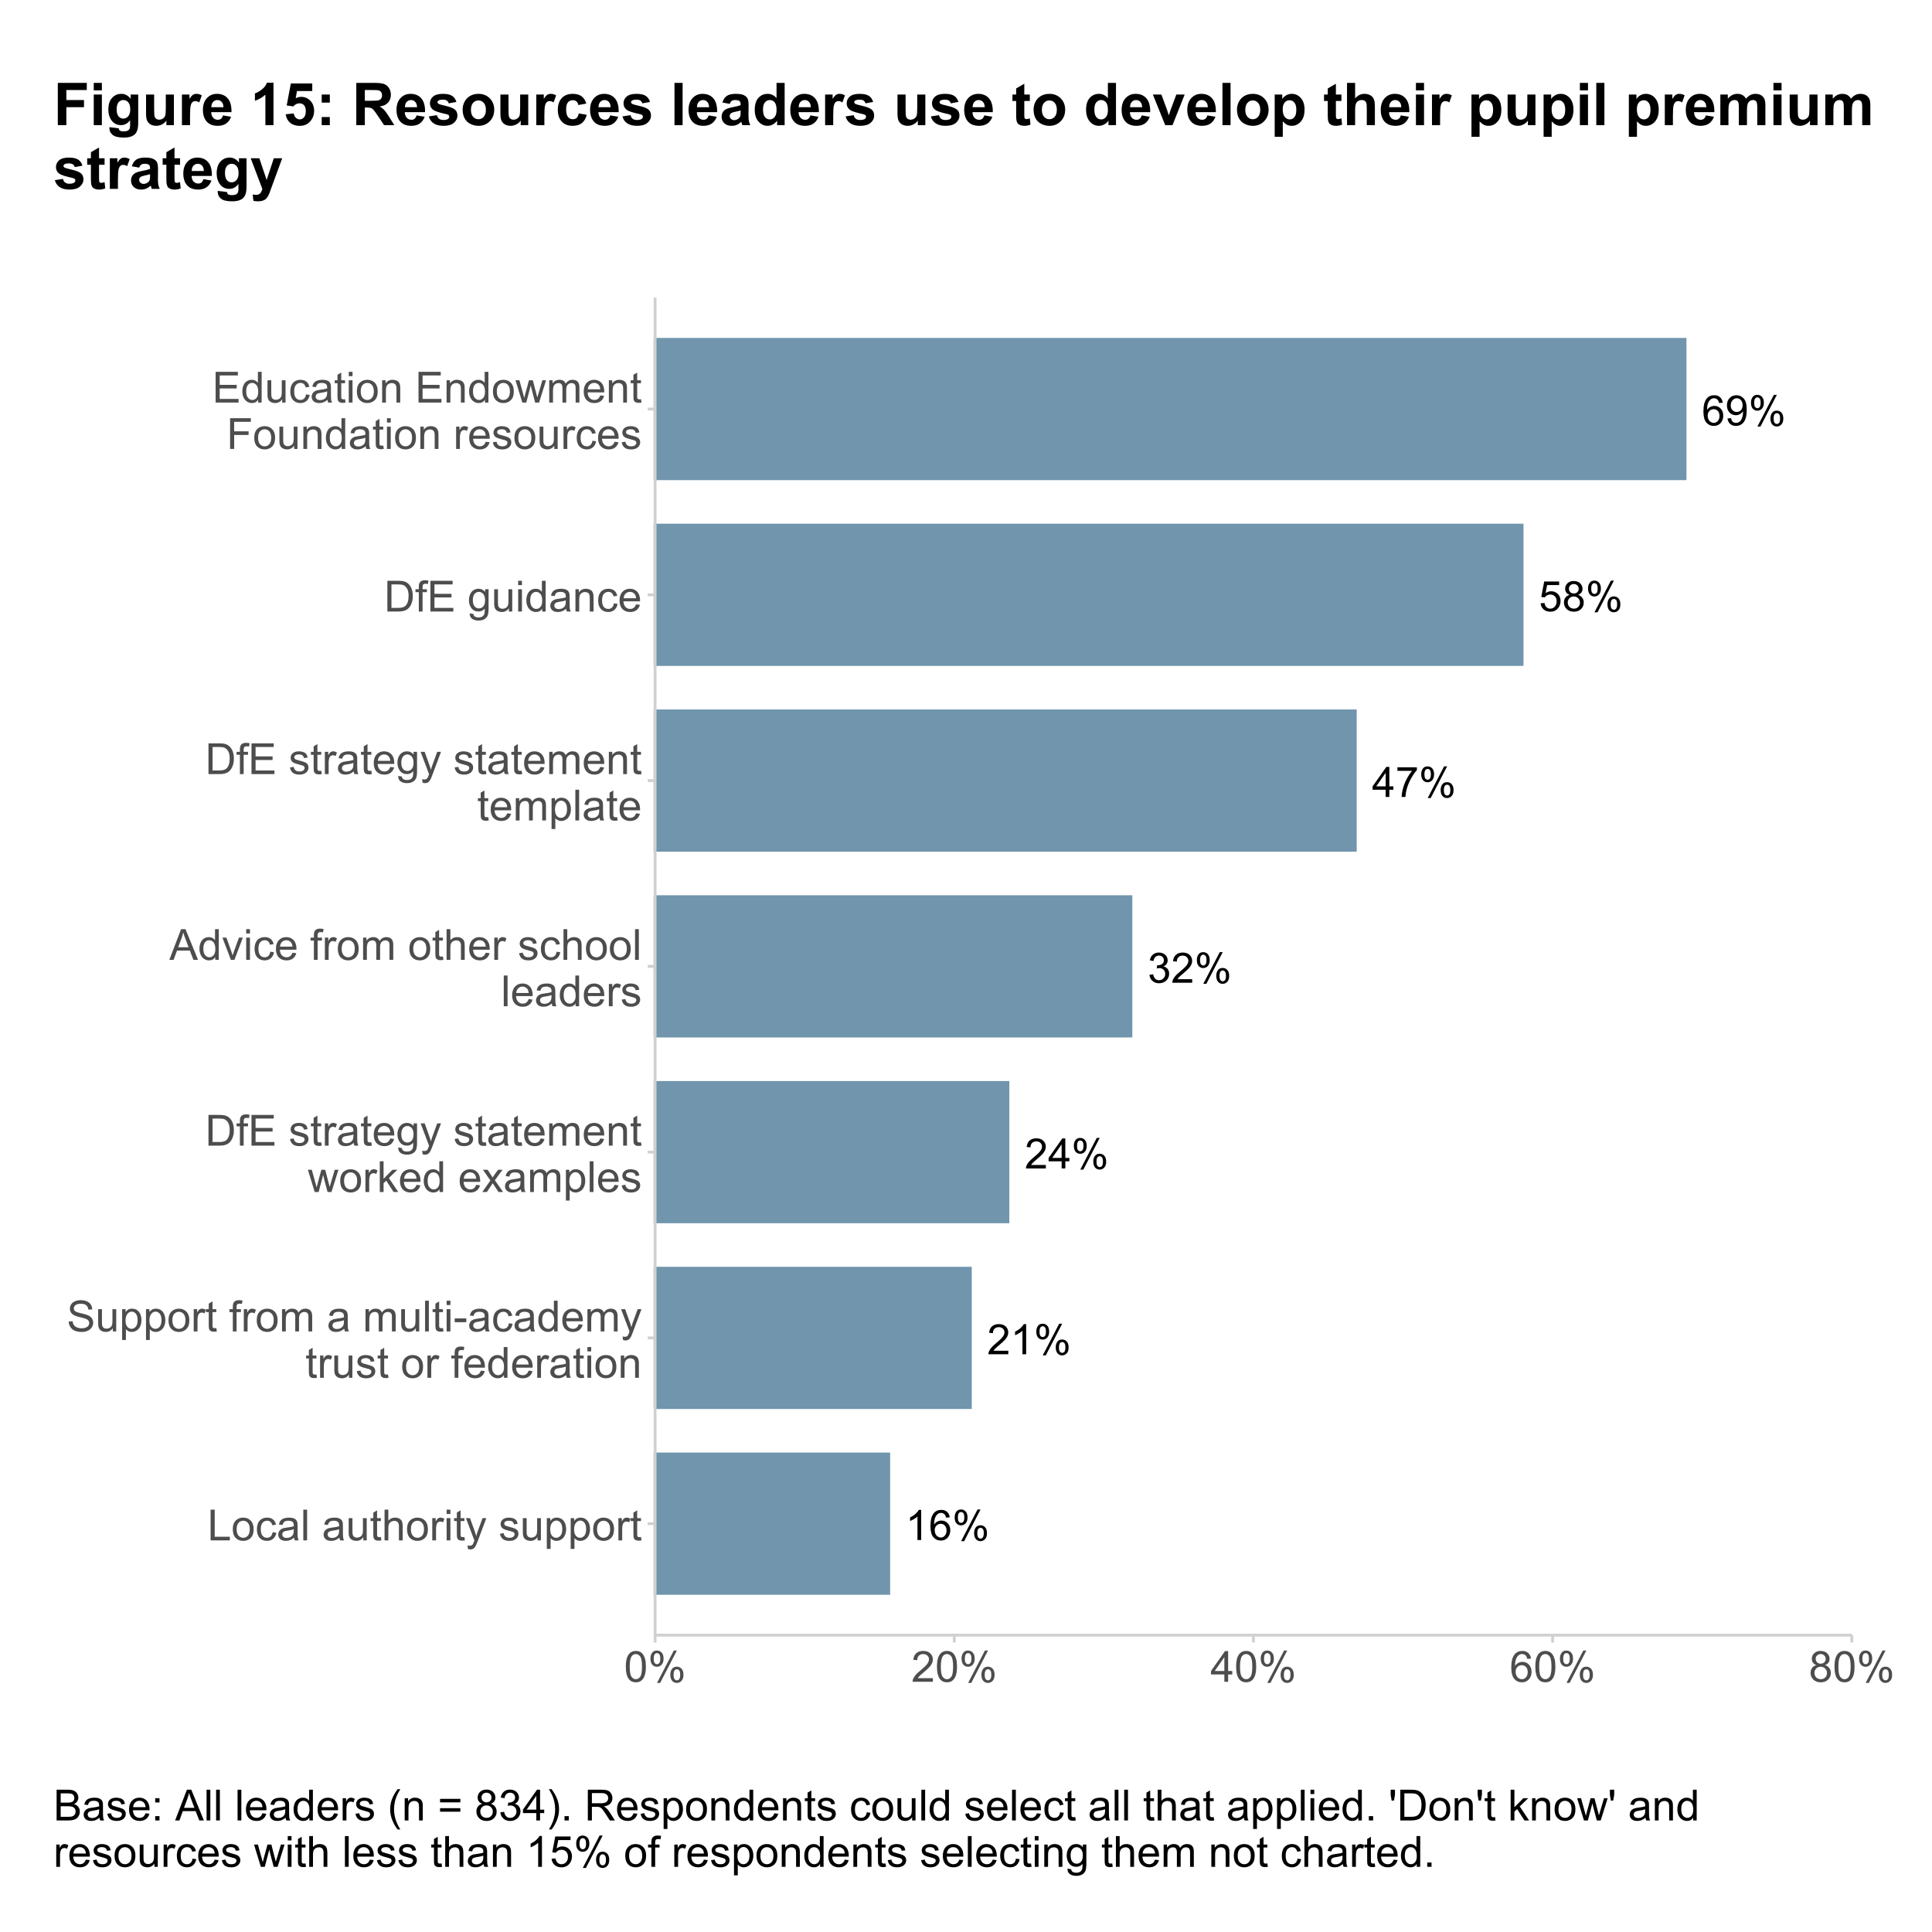 <?xml version="1.0" encoding="UTF-8"?>
<svg xmlns="http://www.w3.org/2000/svg" xmlns:xlink="http://www.w3.org/1999/xlink" width="720" height="720" viewBox="0 0 720 720">
<defs>
<g>
<g id="glyph-0-0">
<path d="M 7.785 -8.457 L 6.418 -8.352 C 6.297 -8.891 6.125 -9.285 5.898 -9.527 C 5.527 -9.922 5.07 -10.117 4.523 -10.117 C 4.086 -10.117 3.699 -9.996 3.371 -9.75 C 2.938 -9.434 2.594 -8.973 2.348 -8.367 C 2.098 -7.762 1.965 -6.898 1.957 -5.777 C 2.289 -6.281 2.691 -6.656 3.172 -6.898 C 3.648 -7.145 4.152 -7.266 4.676 -7.266 C 5.594 -7.266 6.375 -6.93 7.02 -6.254 C 7.664 -5.578 7.984 -4.707 7.984 -3.637 C 7.984 -2.934 7.832 -2.281 7.531 -1.676 C 7.227 -1.074 6.812 -0.609 6.281 -0.289 C 5.75 0.031 5.148 0.191 4.477 0.191 C 3.332 0.191 2.398 -0.23 1.672 -1.074 C 0.949 -1.918 0.59 -3.305 0.59 -5.242 C 0.59 -7.406 0.988 -8.98 1.789 -9.965 C 2.484 -10.82 3.426 -11.246 4.609 -11.246 C 5.488 -11.246 6.211 -11 6.773 -10.508 C 7.336 -10.012 7.676 -9.328 7.785 -8.457 M 2.172 -3.629 C 2.172 -3.156 2.27 -2.703 2.473 -2.27 C 2.672 -1.836 2.953 -1.508 3.316 -1.281 C 3.68 -1.055 4.059 -0.941 4.453 -0.941 C 5.035 -0.941 5.535 -1.176 5.953 -1.645 C 6.371 -2.113 6.578 -2.75 6.578 -3.555 C 6.578 -4.328 6.371 -4.938 5.961 -5.383 C 5.547 -5.828 5.027 -6.051 4.402 -6.051 C 3.781 -6.051 3.254 -5.828 2.82 -5.383 C 2.387 -4.938 2.172 -4.352 2.172 -3.629 Z M 2.172 -3.629 "/>
</g>
<g id="glyph-0-1">
<path d="M 0.855 -2.59 L 2.176 -2.711 C 2.289 -2.09 2.504 -1.641 2.82 -1.359 C 3.137 -1.078 3.539 -0.941 4.035 -0.941 C 4.457 -0.941 4.828 -1.035 5.145 -1.23 C 5.465 -1.422 5.727 -1.684 5.93 -2.004 C 6.133 -2.328 6.305 -2.766 6.441 -3.316 C 6.578 -3.867 6.648 -4.426 6.648 -4.996 C 6.648 -5.059 6.645 -5.148 6.641 -5.273 C 6.363 -4.836 5.988 -4.48 5.512 -4.207 C 5.035 -3.934 4.52 -3.797 3.965 -3.797 C 3.039 -3.797 2.254 -4.133 1.613 -4.805 C 0.969 -5.48 0.648 -6.363 0.648 -7.465 C 0.648 -8.602 0.984 -9.516 1.656 -10.207 C 2.324 -10.902 3.164 -11.246 4.172 -11.246 C 4.902 -11.246 5.566 -11.051 6.172 -10.66 C 6.773 -10.266 7.23 -9.707 7.547 -8.98 C 7.859 -8.258 8.016 -7.207 8.016 -5.832 C 8.016 -4.398 7.859 -3.258 7.551 -2.41 C 7.238 -1.562 6.777 -0.918 6.164 -0.473 C 5.547 -0.031 4.828 0.191 4.004 0.191 C 3.129 0.191 2.41 -0.051 1.855 -0.539 C 1.301 -1.023 0.969 -1.711 0.855 -2.59 M 6.488 -7.535 C 6.488 -8.324 6.277 -8.949 5.855 -9.414 C 5.438 -9.879 4.93 -10.109 4.34 -10.109 C 3.73 -10.109 3.195 -9.859 2.742 -9.359 C 2.289 -8.859 2.062 -8.215 2.062 -7.418 C 2.062 -6.707 2.277 -6.125 2.707 -5.68 C 3.141 -5.234 3.672 -5.012 4.301 -5.012 C 4.938 -5.012 5.461 -5.234 5.871 -5.68 C 6.281 -6.125 6.488 -6.746 6.488 -7.535 Z M 6.488 -7.535 "/>
</g>
<g id="glyph-0-2">
<path d="M 0.91 -8.512 C 0.91 -9.312 1.109 -9.992 1.512 -10.551 C 1.914 -11.113 2.5 -11.395 3.262 -11.395 C 3.965 -11.395 4.547 -11.141 5.008 -10.641 C 5.469 -10.137 5.699 -9.402 5.699 -8.43 C 5.699 -7.48 5.469 -6.75 5 -6.238 C 4.535 -5.727 3.961 -5.473 3.277 -5.473 C 2.602 -5.473 2.035 -5.723 1.586 -6.227 C 1.133 -6.73 0.91 -7.492 0.91 -8.512 M 3.301 -10.445 C 2.961 -10.445 2.676 -10.297 2.449 -10.004 C 2.223 -9.707 2.109 -9.164 2.109 -8.375 C 2.109 -7.656 2.223 -7.152 2.453 -6.859 C 2.684 -6.566 2.965 -6.418 3.301 -6.418 C 3.648 -6.418 3.934 -6.566 4.16 -6.863 C 4.387 -7.156 4.5 -7.695 4.5 -8.48 C 4.5 -9.203 4.387 -9.715 4.156 -10.008 C 3.926 -10.301 3.641 -10.445 3.301 -10.445 M 3.309 0.414 L 9.438 -11.395 L 10.551 -11.395 L 4.445 0.414 L 3.309 0.414 M 8.152 -2.629 C 8.152 -3.434 8.355 -4.113 8.758 -4.672 C 9.16 -5.23 9.746 -5.508 10.516 -5.508 C 11.219 -5.508 11.801 -5.258 12.262 -4.758 C 12.723 -4.254 12.953 -3.516 12.953 -2.543 C 12.953 -1.598 12.719 -0.867 12.254 -0.355 C 11.785 0.156 11.211 0.414 10.523 0.414 C 9.844 0.414 9.281 0.16 8.828 -0.348 C 8.379 -0.855 8.152 -1.613 8.152 -2.629 M 10.551 -4.562 C 10.207 -4.562 9.918 -4.414 9.691 -4.117 C 9.465 -3.824 9.352 -3.281 9.352 -2.492 C 9.352 -1.777 9.469 -1.273 9.695 -0.977 C 9.926 -0.684 10.207 -0.535 10.543 -0.535 C 10.895 -0.535 11.184 -0.684 11.41 -0.977 C 11.641 -1.273 11.754 -1.812 11.754 -2.598 C 11.754 -3.32 11.637 -3.828 11.406 -4.121 C 11.18 -4.414 10.895 -4.562 10.551 -4.562 Z M 10.551 -4.562 "/>
</g>
<g id="glyph-0-3">
<path d="M 0.648 -2.934 L 2.094 -3.055 C 2.199 -2.352 2.449 -1.824 2.84 -1.473 C 3.227 -1.117 3.699 -0.941 4.25 -0.941 C 4.91 -0.941 5.473 -1.191 5.93 -1.688 C 6.387 -2.188 6.617 -2.852 6.617 -3.676 C 6.617 -4.461 6.398 -5.078 5.957 -5.531 C 5.516 -5.984 4.938 -6.211 4.227 -6.211 C 3.781 -6.211 3.383 -6.113 3.027 -5.91 C 2.668 -5.711 2.391 -5.449 2.184 -5.129 L 0.895 -5.297 L 1.98 -11.051 L 7.551 -11.051 L 7.551 -9.734 L 3.078 -9.734 L 2.477 -6.723 C 3.148 -7.191 3.855 -7.426 4.594 -7.426 C 5.57 -7.426 6.395 -7.09 7.066 -6.41 C 7.742 -5.734 8.078 -4.863 8.078 -3.797 C 8.078 -2.785 7.781 -1.906 7.191 -1.168 C 6.473 -0.262 5.492 0.191 4.25 0.191 C 3.23 0.191 2.398 -0.094 1.754 -0.664 C 1.109 -1.234 0.742 -1.992 0.648 -2.934 Z M 0.648 -2.934 "/>
</g>
<g id="glyph-0-4">
<path d="M 2.766 -6.074 C 2.195 -6.285 1.773 -6.582 1.496 -6.969 C 1.223 -7.355 1.086 -7.82 1.086 -8.359 C 1.086 -9.176 1.379 -9.859 1.965 -10.414 C 2.551 -10.969 3.328 -11.246 4.301 -11.246 C 5.281 -11.246 6.066 -10.965 6.664 -10.395 C 7.258 -9.828 7.559 -9.137 7.559 -8.32 C 7.559 -7.801 7.422 -7.348 7.148 -6.965 C 6.875 -6.582 6.461 -6.285 5.906 -6.074 C 6.594 -5.852 7.117 -5.488 7.477 -4.988 C 7.836 -4.492 8.016 -3.895 8.016 -3.203 C 8.016 -2.242 7.676 -1.438 7 -0.785 C 6.32 -0.137 5.43 0.191 4.324 0.191 C 3.219 0.191 2.328 -0.137 1.652 -0.789 C 0.973 -1.445 0.633 -2.262 0.633 -3.238 C 0.633 -3.969 0.82 -4.578 1.188 -5.07 C 1.559 -5.562 2.082 -5.895 2.766 -6.074 M 2.492 -8.406 C 2.492 -7.875 2.66 -7.441 3.004 -7.105 C 3.344 -6.77 3.789 -6.602 4.332 -6.602 C 4.863 -6.602 5.297 -6.77 5.637 -7.102 C 5.973 -7.438 6.145 -7.844 6.145 -8.328 C 6.145 -8.832 5.969 -9.258 5.621 -9.602 C 5.27 -9.945 4.836 -10.117 4.316 -10.117 C 3.793 -10.117 3.355 -9.949 3.012 -9.613 C 2.664 -9.277 2.492 -8.875 2.492 -8.406 M 2.047 -3.23 C 2.047 -2.84 2.141 -2.461 2.328 -2.094 C 2.512 -1.727 2.789 -1.441 3.156 -1.242 C 3.523 -1.039 3.918 -0.941 4.34 -0.941 C 4.996 -0.941 5.539 -1.152 5.969 -1.574 C 6.395 -1.996 6.609 -2.535 6.609 -3.188 C 6.609 -3.848 6.391 -4.395 5.949 -4.828 C 5.508 -5.262 4.957 -5.48 4.293 -5.48 C 3.648 -5.48 3.109 -5.266 2.688 -4.836 C 2.262 -4.41 2.047 -3.875 2.047 -3.23 Z M 2.047 -3.23 "/>
</g>
<g id="glyph-0-5">
<path d="M 5.059 0 L 5.059 -2.684 L 0.199 -2.684 L 0.199 -3.941 L 5.312 -11.203 L 6.434 -11.203 L 6.434 -3.941 L 7.945 -3.941 L 7.945 -2.684 L 6.434 -2.684 L 6.434 0 L 5.059 0 M 5.059 -3.941 L 5.059 -8.992 L 1.551 -3.941 Z M 5.059 -3.941 "/>
</g>
<g id="glyph-0-6">
<path d="M 0.742 -9.734 L 0.742 -11.059 L 7.992 -11.059 L 7.992 -9.988 C 7.281 -9.227 6.574 -8.219 5.871 -6.961 C 5.172 -5.703 4.629 -4.41 4.25 -3.078 C 3.973 -2.141 3.797 -1.117 3.723 0 L 2.309 0 C 2.324 -0.883 2.496 -1.945 2.828 -3.195 C 3.16 -4.441 3.633 -5.645 4.254 -6.805 C 4.871 -7.965 5.531 -8.941 6.227 -9.734 Z M 0.742 -9.734 "/>
</g>
<g id="glyph-0-7">
<path d="M 0.656 -2.957 L 2.031 -3.141 C 2.191 -2.359 2.461 -1.801 2.84 -1.457 C 3.219 -1.113 3.68 -0.941 4.227 -0.941 C 4.871 -0.941 5.418 -1.164 5.863 -1.613 C 6.309 -2.062 6.531 -2.617 6.531 -3.277 C 6.531 -3.91 6.328 -4.43 5.914 -4.84 C 5.5 -5.25 4.977 -5.457 4.34 -5.457 C 4.082 -5.457 3.758 -5.406 3.371 -5.305 L 3.523 -6.512 C 3.613 -6.5 3.688 -6.496 3.746 -6.496 C 4.328 -6.496 4.855 -6.648 5.324 -6.953 C 5.793 -7.258 6.027 -7.73 6.027 -8.367 C 6.027 -8.871 5.859 -9.289 5.516 -9.621 C 5.176 -9.953 4.734 -10.117 4.195 -10.117 C 3.66 -10.117 3.215 -9.949 2.859 -9.613 C 2.5 -9.277 2.273 -8.773 2.172 -8.098 L 0.793 -8.344 C 0.961 -9.266 1.344 -9.98 1.941 -10.488 C 2.535 -10.996 3.277 -11.246 4.164 -11.246 C 4.777 -11.246 5.34 -11.117 5.852 -10.855 C 6.367 -10.594 6.762 -10.234 7.035 -9.781 C 7.305 -9.328 7.441 -8.848 7.441 -8.336 C 7.441 -7.852 7.312 -7.41 7.055 -7.016 C 6.793 -6.617 6.41 -6.301 5.898 -6.066 C 6.562 -5.914 7.074 -5.598 7.441 -5.117 C 7.809 -4.633 7.992 -4.031 7.992 -3.309 C 7.992 -2.332 7.637 -1.5 6.922 -0.82 C 6.211 -0.141 5.309 0.199 4.219 0.199 C 3.234 0.199 2.418 -0.094 1.77 -0.68 C 1.121 -1.266 0.75 -2.023 0.656 -2.957 Z M 0.656 -2.957 "/>
</g>
<g id="glyph-0-8">
<path d="M 7.879 -1.32 L 7.879 0 L 0.473 0 C 0.465 -0.332 0.516 -0.648 0.633 -0.957 C 0.824 -1.461 1.125 -1.957 1.539 -2.445 C 1.953 -2.934 2.555 -3.5 3.34 -4.141 C 4.559 -5.141 5.379 -5.93 5.809 -6.516 C 6.234 -7.098 6.449 -7.648 6.449 -8.168 C 6.449 -8.715 6.254 -9.172 5.863 -9.547 C 5.477 -9.922 4.965 -10.109 4.34 -10.109 C 3.68 -10.109 3.148 -9.91 2.75 -9.512 C 2.352 -9.117 2.152 -8.566 2.148 -7.863 L 0.734 -8.008 C 0.832 -9.062 1.195 -9.867 1.828 -10.418 C 2.457 -10.973 3.305 -11.246 4.371 -11.246 C 5.445 -11.246 6.297 -10.949 6.922 -10.355 C 7.551 -9.758 7.863 -9.02 7.863 -8.137 C 7.863 -7.691 7.77 -7.25 7.586 -6.816 C 7.402 -6.383 7.102 -5.926 6.676 -5.449 C 6.25 -4.969 5.543 -4.312 4.555 -3.477 C 3.73 -2.785 3.199 -2.312 2.965 -2.066 C 2.73 -1.82 2.535 -1.57 2.383 -1.32 Z M 7.879 -1.32 "/>
</g>
<g id="glyph-0-9">
<path d="M 5.832 0 L 4.453 0 L 4.453 -8.766 C 4.125 -8.449 3.688 -8.133 3.152 -7.816 C 2.613 -7.5 2.133 -7.266 1.703 -7.105 L 1.703 -8.438 C 2.473 -8.797 3.145 -9.234 3.723 -9.75 C 4.297 -10.266 4.703 -10.766 4.945 -11.246 L 5.832 -11.246 Z M 5.832 0 "/>
</g>
<g id="glyph-1-0">
<path d="M 1.172 0 L 1.172 -11.453 L 2.688 -11.453 L 2.688 -1.352 L 8.328 -1.352 L 8.328 0 Z M 1.172 0 "/>
</g>
<g id="glyph-1-1">
<path d="M 0.531 -4.148 C 0.531 -5.684 0.957 -6.824 1.812 -7.562 C 2.527 -8.176 3.395 -8.484 4.422 -8.484 C 5.562 -8.484 6.496 -8.109 7.219 -7.363 C 7.941 -6.617 8.305 -5.582 8.305 -4.266 C 8.305 -3.199 8.145 -2.359 7.824 -1.746 C 7.504 -1.133 7.039 -0.66 6.426 -0.32 C 5.812 0.02 5.145 0.188 4.422 0.188 C 3.262 0.188 2.32 -0.184 1.605 -0.93 C 0.891 -1.676 0.531 -2.746 0.531 -4.148 M 1.977 -4.148 C 1.977 -3.086 2.207 -2.289 2.672 -1.762 C 3.137 -1.234 3.719 -0.969 4.422 -0.969 C 5.121 -0.969 5.699 -1.234 6.164 -1.766 C 6.629 -2.297 6.859 -3.105 6.859 -4.195 C 6.859 -5.223 6.625 -6 6.16 -6.527 C 5.695 -7.055 5.113 -7.32 4.422 -7.32 C 3.719 -7.32 3.137 -7.059 2.672 -6.531 C 2.207 -6.004 1.977 -5.211 1.977 -4.148 Z M 1.977 -4.148 "/>
</g>
<g id="glyph-1-2">
<path d="M 6.469 -3.039 L 7.852 -2.859 C 7.699 -1.906 7.312 -1.16 6.691 -0.621 C 6.07 -0.082 5.305 0.188 4.398 0.188 C 3.262 0.188 2.352 -0.184 1.66 -0.926 C 0.969 -1.668 0.625 -2.73 0.625 -4.117 C 0.625 -5.012 0.773 -5.797 1.07 -6.469 C 1.367 -7.141 1.82 -7.645 2.426 -7.98 C 3.031 -8.316 3.691 -8.484 4.406 -8.484 C 5.309 -8.484 6.043 -8.258 6.617 -7.801 C 7.191 -7.344 7.559 -6.699 7.719 -5.859 L 6.352 -5.648 C 6.223 -6.207 5.992 -6.625 5.66 -6.906 C 5.328 -7.188 4.93 -7.328 4.461 -7.328 C 3.754 -7.328 3.176 -7.074 2.734 -6.566 C 2.293 -6.059 2.07 -5.254 2.07 -4.156 C 2.07 -3.043 2.285 -2.23 2.711 -1.727 C 3.137 -1.223 3.695 -0.969 4.383 -0.969 C 4.934 -0.969 5.395 -1.137 5.766 -1.477 C 6.137 -1.816 6.371 -2.336 6.469 -3.039 Z M 6.469 -3.039 "/>
</g>
<g id="glyph-1-3">
<path d="M 6.469 -1.023 C 5.949 -0.582 5.445 -0.27 4.965 -0.086 C 4.484 0.098 3.965 0.188 3.414 0.188 C 2.504 0.188 1.801 -0.035 1.312 -0.48 C 0.824 -0.926 0.578 -1.496 0.578 -2.188 C 0.578 -2.594 0.672 -2.965 0.855 -3.301 C 1.039 -3.637 1.281 -3.906 1.582 -4.109 C 1.883 -4.312 2.219 -4.465 2.594 -4.57 C 2.871 -4.645 3.285 -4.715 3.844 -4.781 C 4.98 -4.918 5.816 -5.078 6.352 -5.266 C 6.355 -5.457 6.359 -5.582 6.359 -5.633 C 6.359 -6.207 6.227 -6.609 5.961 -6.844 C 5.602 -7.16 5.066 -7.32 4.359 -7.32 C 3.699 -7.32 3.211 -7.203 2.895 -6.973 C 2.578 -6.742 2.348 -6.332 2.195 -5.742 L 0.82 -5.93 C 0.945 -6.52 1.152 -6.992 1.438 -7.355 C 1.723 -7.719 2.137 -7.996 2.68 -8.191 C 3.223 -8.387 3.848 -8.484 4.562 -8.484 C 5.27 -8.484 5.848 -8.402 6.289 -8.234 C 6.73 -8.066 7.059 -7.859 7.266 -7.605 C 7.473 -7.352 7.621 -7.035 7.703 -6.648 C 7.75 -6.41 7.773 -5.977 7.773 -5.352 L 7.773 -3.477 C 7.773 -2.168 7.805 -1.344 7.863 -0.996 C 7.922 -0.648 8.043 -0.316 8.219 0 L 6.75 0 C 6.605 -0.293 6.512 -0.633 6.469 -1.023 M 6.352 -4.164 C 5.84 -3.957 5.074 -3.777 4.055 -3.633 C 3.477 -3.551 3.066 -3.457 2.828 -3.352 C 2.59 -3.246 2.402 -3.094 2.273 -2.895 C 2.145 -2.695 2.078 -2.473 2.078 -2.227 C 2.078 -1.852 2.219 -1.539 2.504 -1.289 C 2.789 -1.039 3.203 -0.914 3.75 -0.914 C 4.293 -0.914 4.773 -1.031 5.195 -1.27 C 5.617 -1.508 5.926 -1.832 6.125 -2.242 C 6.277 -2.559 6.352 -3.027 6.352 -3.648 Z M 6.352 -4.164 "/>
</g>
<g id="glyph-1-4">
<path d="M 1.023 0 L 1.023 -11.453 L 2.43 -11.453 L 2.43 0 Z M 1.023 0 "/>
</g>
<g id="glyph-1-5">
</g>
<g id="glyph-1-6">
<path d="M 6.492 0 L 6.492 -1.219 C 5.848 -0.281 4.969 0.188 3.859 0.188 C 3.371 0.188 2.914 0.094 2.488 -0.094 C 2.062 -0.281 1.75 -0.516 1.543 -0.801 C 1.336 -1.086 1.191 -1.434 1.109 -1.844 C 1.051 -2.121 1.023 -2.559 1.023 -3.156 L 1.023 -8.297 L 2.43 -8.297 L 2.43 -3.695 C 2.43 -2.961 2.457 -2.465 2.516 -2.211 C 2.605 -1.84 2.793 -1.551 3.078 -1.34 C 3.363 -1.129 3.719 -1.023 4.141 -1.023 C 4.562 -1.023 4.957 -1.133 5.328 -1.348 C 5.699 -1.562 5.961 -1.859 6.113 -2.23 C 6.266 -2.602 6.344 -3.145 6.344 -3.852 L 6.344 -8.297 L 7.75 -8.297 L 7.75 0 Z M 6.492 0 "/>
</g>
<g id="glyph-1-7">
<path d="M 4.125 -1.258 L 4.328 -0.016 C 3.934 0.066 3.578 0.109 3.266 0.109 C 2.754 0.109 2.359 0.027 2.078 -0.133 C 1.797 -0.293 1.598 -0.508 1.484 -0.77 C 1.371 -1.031 1.312 -1.586 1.312 -2.43 L 1.312 -7.203 L 0.281 -7.203 L 0.281 -8.297 L 1.312 -8.297 L 1.312 -10.352 L 2.711 -11.195 L 2.711 -8.297 L 4.125 -8.297 L 4.125 -7.203 L 2.711 -7.203 L 2.711 -2.352 C 2.711 -1.949 2.734 -1.691 2.785 -1.578 C 2.836 -1.465 2.914 -1.371 3.027 -1.305 C 3.141 -1.238 3.301 -1.203 3.508 -1.203 C 3.664 -1.203 3.871 -1.223 4.125 -1.258 Z M 4.125 -1.258 "/>
</g>
<g id="glyph-1-8">
<path d="M 1.055 0 L 1.055 -11.453 L 2.461 -11.453 L 2.461 -7.344 C 3.117 -8.105 3.945 -8.484 4.945 -8.484 C 5.559 -8.484 6.094 -8.363 6.547 -8.121 C 7 -7.879 7.324 -7.543 7.52 -7.117 C 7.715 -6.691 7.812 -6.07 7.812 -5.258 L 7.812 0 L 6.406 0 L 6.406 -5.258 C 6.406 -5.961 6.254 -6.473 5.949 -6.793 C 5.645 -7.113 5.215 -7.273 4.656 -7.273 C 4.238 -7.273 3.848 -7.164 3.48 -6.949 C 3.113 -6.734 2.852 -6.441 2.695 -6.07 C 2.539 -5.699 2.461 -5.191 2.461 -4.539 L 2.461 0 Z M 1.055 0 "/>
</g>
<g id="glyph-1-9">
<path d="M 1.039 0 L 1.039 -8.297 L 2.305 -8.297 L 2.305 -7.039 C 2.629 -7.629 2.926 -8.016 3.199 -8.203 C 3.473 -8.391 3.773 -8.484 4.102 -8.484 C 4.574 -8.484 5.059 -8.332 5.547 -8.031 L 5.062 -6.727 C 4.719 -6.93 4.375 -7.031 4.031 -7.031 C 3.723 -7.031 3.449 -6.938 3.203 -6.754 C 2.957 -6.57 2.785 -6.312 2.68 -5.984 C 2.523 -5.484 2.445 -4.938 2.445 -4.344 L 2.445 0 Z M 1.039 0 "/>
</g>
<g id="glyph-1-10">
<path d="M 1.062 -9.836 L 1.062 -11.453 L 2.469 -11.453 L 2.469 -9.836 L 1.062 -9.836 M 1.062 0 L 1.062 -8.297 L 2.469 -8.297 L 2.469 0 Z M 1.062 0 "/>
</g>
<g id="glyph-1-11">
<path d="M 0.992 3.195 L 0.836 1.875 C 1.145 1.957 1.41 2 1.641 2 C 1.953 2 2.203 1.949 2.391 1.844 C 2.578 1.738 2.73 1.594 2.852 1.406 C 2.941 1.266 3.082 0.918 3.281 0.359 C 3.309 0.281 3.348 0.168 3.406 0.016 L 0.258 -8.297 L 1.773 -8.297 L 3.5 -3.492 C 3.723 -2.883 3.926 -2.242 4.102 -1.57 C 4.262 -2.215 4.457 -2.848 4.68 -3.461 L 6.453 -8.297 L 7.859 -8.297 L 4.703 0.141 C 4.363 1.051 4.102 1.68 3.914 2.023 C 3.664 2.488 3.379 2.828 3.055 3.043 C 2.73 3.258 2.348 3.367 1.898 3.367 C 1.629 3.367 1.324 3.309 0.992 3.195 Z M 0.992 3.195 "/>
</g>
<g id="glyph-1-12">
<path d="M 0.492 -2.477 L 1.883 -2.695 C 1.961 -2.137 2.18 -1.711 2.535 -1.414 C 2.891 -1.117 3.391 -0.969 4.031 -0.969 C 4.676 -0.969 5.156 -1.102 5.469 -1.363 C 5.781 -1.625 5.938 -1.934 5.938 -2.289 C 5.938 -2.605 5.801 -2.855 5.523 -3.039 C 5.332 -3.164 4.852 -3.324 4.086 -3.516 C 3.055 -3.777 2.34 -4 1.941 -4.191 C 1.543 -4.383 1.242 -4.645 1.035 -4.98 C 0.828 -5.316 0.727 -5.688 0.727 -6.094 C 0.727 -6.465 0.812 -6.805 0.98 -7.121 C 1.148 -7.438 1.379 -7.699 1.672 -7.906 C 1.891 -8.066 2.188 -8.203 2.566 -8.316 C 2.945 -8.43 3.348 -8.484 3.781 -8.484 C 4.434 -8.484 5.004 -8.391 5.496 -8.203 C 5.988 -8.016 6.352 -7.762 6.586 -7.441 C 6.82 -7.121 6.98 -6.691 7.07 -6.156 L 5.695 -5.969 C 5.633 -6.395 5.453 -6.73 5.152 -6.969 C 4.852 -7.207 4.43 -7.328 3.883 -7.328 C 3.238 -7.328 2.777 -7.223 2.5 -7.008 C 2.223 -6.793 2.086 -6.543 2.086 -6.258 C 2.086 -6.074 2.145 -5.91 2.258 -5.766 C 2.371 -5.613 2.551 -5.488 2.797 -5.391 C 2.938 -5.34 3.352 -5.219 4.039 -5.031 C 5.035 -4.766 5.727 -4.547 6.121 -4.379 C 6.516 -4.211 6.824 -3.965 7.047 -3.641 C 7.27 -3.316 7.383 -2.918 7.383 -2.438 C 7.383 -1.969 7.246 -1.527 6.973 -1.113 C 6.699 -0.699 6.305 -0.379 5.789 -0.152 C 5.273 0.074 4.691 0.188 4.039 0.188 C 2.961 0.188 2.141 -0.035 1.574 -0.484 C 1.008 -0.934 0.648 -1.598 0.492 -2.477 Z M 0.492 -2.477 "/>
</g>
<g id="glyph-1-13">
<path d="M 1.055 3.18 L 1.055 -8.297 L 2.336 -8.297 L 2.336 -7.219 C 2.637 -7.641 2.98 -7.957 3.359 -8.168 C 3.738 -8.379 4.199 -8.484 4.742 -8.484 C 5.449 -8.484 6.074 -8.301 6.617 -7.938 C 7.16 -7.574 7.566 -7.059 7.844 -6.395 C 8.121 -5.73 8.258 -5.004 8.258 -4.211 C 8.258 -3.363 8.105 -2.598 7.801 -1.918 C 7.496 -1.238 7.055 -0.719 6.473 -0.355 C 5.891 0.008 5.281 0.188 4.641 0.188 C 4.172 0.188 3.75 0.09 3.379 -0.109 C 3.008 -0.309 2.699 -0.559 2.461 -0.859 L 2.461 3.18 L 1.055 3.18 M 2.328 -4.102 C 2.328 -3.035 2.543 -2.246 2.977 -1.734 C 3.41 -1.223 3.934 -0.969 4.547 -0.969 C 5.172 -0.969 5.707 -1.234 6.152 -1.762 C 6.598 -2.289 6.82 -3.109 6.82 -4.219 C 6.82 -5.277 6.602 -6.066 6.168 -6.594 C 5.734 -7.121 5.215 -7.383 4.609 -7.383 C 4.012 -7.383 3.48 -7.102 3.02 -6.543 C 2.559 -5.984 2.328 -5.168 2.328 -4.102 Z M 2.328 -4.102 "/>
</g>
<g id="glyph-1-14">
<path d="M 0.719 -3.68 L 2.148 -3.805 C 2.215 -3.23 2.375 -2.762 2.621 -2.395 C 2.867 -2.027 3.254 -1.73 3.773 -1.504 C 4.293 -1.277 4.879 -1.164 5.531 -1.164 C 6.109 -1.164 6.621 -1.25 7.062 -1.422 C 7.504 -1.594 7.836 -1.828 8.051 -2.129 C 8.266 -2.43 8.375 -2.754 8.375 -3.109 C 8.375 -3.469 8.27 -3.781 8.062 -4.051 C 7.855 -4.32 7.512 -4.543 7.031 -4.727 C 6.723 -4.848 6.043 -5.031 4.992 -5.285 C 3.941 -5.539 3.203 -5.777 2.781 -6 C 2.234 -6.285 1.828 -6.641 1.559 -7.066 C 1.289 -7.492 1.156 -7.965 1.156 -8.492 C 1.156 -9.07 1.32 -9.609 1.648 -10.113 C 1.977 -10.617 2.457 -10.996 3.086 -11.258 C 3.715 -11.52 4.418 -11.648 5.188 -11.648 C 6.035 -11.648 6.785 -11.512 7.434 -11.238 C 8.082 -10.965 8.582 -10.562 8.93 -10.031 C 9.277 -9.5 9.465 -8.898 9.492 -8.227 L 8.039 -8.117 C 7.961 -8.84 7.695 -9.387 7.246 -9.758 C 6.797 -10.129 6.129 -10.312 5.25 -10.312 C 4.332 -10.312 3.664 -10.145 3.246 -9.809 C 2.828 -9.473 2.617 -9.066 2.617 -8.594 C 2.617 -8.184 2.766 -7.844 3.062 -7.578 C 3.355 -7.312 4.117 -7.039 5.348 -6.762 C 6.578 -6.484 7.426 -6.238 7.883 -6.031 C 8.551 -5.723 9.043 -5.336 9.359 -4.863 C 9.676 -4.391 9.836 -3.848 9.836 -3.234 C 9.836 -2.625 9.66 -2.051 9.312 -1.512 C 8.965 -0.973 8.461 -0.555 7.809 -0.254 C 7.156 0.047 6.418 0.195 5.602 0.195 C 4.566 0.195 3.695 0.043 2.996 -0.258 C 2.297 -0.559 1.746 -1.016 1.348 -1.621 C 0.949 -2.227 0.738 -2.914 0.719 -3.68 Z M 0.719 -3.68 "/>
</g>
<g id="glyph-1-15">
<path d="M 1.391 0 L 1.391 -7.203 L 0.148 -7.203 L 0.148 -8.297 L 1.391 -8.297 L 1.391 -9.18 C 1.391 -9.738 1.441 -10.152 1.539 -10.422 C 1.676 -10.785 1.914 -11.082 2.254 -11.309 C 2.594 -11.535 3.074 -11.648 3.688 -11.648 C 4.082 -11.648 4.52 -11.602 5 -11.508 L 4.789 -10.281 C 4.496 -10.332 4.223 -10.359 3.961 -10.359 C 3.535 -10.359 3.23 -10.27 3.055 -10.086 C 2.879 -9.902 2.789 -9.562 2.789 -9.062 L 2.789 -8.297 L 4.406 -8.297 L 4.406 -7.203 L 2.789 -7.203 L 2.789 0 Z M 1.391 0 "/>
</g>
<g id="glyph-1-16">
<path d="M 1.055 0 L 1.055 -8.297 L 2.312 -8.297 L 2.312 -7.133 C 2.574 -7.539 2.918 -7.867 3.352 -8.113 C 3.785 -8.359 4.277 -8.484 4.828 -8.484 C 5.441 -8.484 5.945 -8.355 6.34 -8.102 C 6.734 -7.848 7.012 -7.488 7.172 -7.031 C 7.828 -8 8.684 -8.484 9.734 -8.484 C 10.559 -8.484 11.191 -8.258 11.633 -7.801 C 12.074 -7.344 12.297 -6.645 12.297 -5.695 L 12.297 0 L 10.898 0 L 10.898 -5.227 C 10.898 -5.789 10.852 -6.195 10.762 -6.441 C 10.672 -6.688 10.504 -6.887 10.266 -7.039 C 10.027 -7.191 9.746 -7.266 9.422 -7.266 C 8.84 -7.266 8.355 -7.07 7.969 -6.684 C 7.582 -6.297 7.391 -5.676 7.391 -4.82 L 7.391 0 L 5.984 0 L 5.984 -5.391 C 5.984 -6.016 5.871 -6.484 5.641 -6.797 C 5.41 -7.109 5.035 -7.266 4.516 -7.266 C 4.121 -7.266 3.754 -7.16 3.418 -6.953 C 3.082 -6.746 2.84 -6.441 2.688 -6.039 C 2.535 -5.637 2.461 -5.059 2.461 -4.305 L 2.461 0 Z M 1.055 0 "/>
</g>
<g id="glyph-1-17">
<path d="M 0.508 -3.438 L 0.508 -4.852 L 4.828 -4.852 L 4.828 -3.438 Z M 0.508 -3.438 "/>
</g>
<g id="glyph-1-18">
<path d="M 6.438 0 L 6.438 -1.047 C 5.91 -0.223 5.137 0.188 4.117 0.188 C 3.457 0.188 2.848 0.004 2.293 -0.359 C 1.738 -0.723 1.309 -1.234 1.004 -1.887 C 0.699 -2.539 0.547 -3.293 0.547 -4.141 C 0.547 -4.969 0.684 -5.719 0.961 -6.395 C 1.238 -7.07 1.652 -7.586 2.203 -7.945 C 2.754 -8.305 3.371 -8.484 4.055 -8.484 C 4.555 -8.484 5 -8.379 5.391 -8.168 C 5.781 -7.957 6.098 -7.684 6.344 -7.344 L 6.344 -11.453 L 7.742 -11.453 L 7.742 0 L 6.438 0 M 1.992 -4.141 C 1.992 -3.078 2.215 -2.285 2.664 -1.758 C 3.113 -1.23 3.641 -0.969 4.25 -0.969 C 4.863 -0.969 5.387 -1.219 5.816 -1.723 C 6.246 -2.227 6.461 -2.992 6.461 -4.023 C 6.461 -5.16 6.242 -5.992 5.805 -6.523 C 5.367 -7.055 4.828 -7.32 4.188 -7.32 C 3.562 -7.32 3.039 -7.066 2.621 -6.555 C 2.203 -6.043 1.992 -5.238 1.992 -4.141 Z M 1.992 -4.141 "/>
</g>
<g id="glyph-1-19">
<path d="M 6.734 -2.672 L 8.188 -2.492 C 7.957 -1.645 7.535 -0.984 6.914 -0.516 C 6.293 -0.047 5.504 0.188 4.539 0.188 C 3.324 0.188 2.363 -0.188 1.652 -0.934 C 0.941 -1.68 0.586 -2.73 0.586 -4.078 C 0.586 -5.473 0.945 -6.559 1.664 -7.328 C 2.383 -8.098 3.316 -8.484 4.461 -8.484 C 5.57 -8.484 6.477 -8.105 7.18 -7.352 C 7.883 -6.598 8.234 -5.535 8.234 -4.164 C 8.234 -4.082 8.23 -3.957 8.227 -3.789 L 2.039 -3.789 C 2.09 -2.879 2.348 -2.18 2.812 -1.695 C 3.277 -1.211 3.855 -0.969 4.547 -0.969 C 5.062 -0.969 5.504 -1.105 5.867 -1.375 C 6.23 -1.645 6.52 -2.078 6.734 -2.672 M 2.117 -4.945 L 6.75 -4.945 C 6.688 -5.645 6.512 -6.168 6.219 -6.516 C 5.77 -7.059 5.191 -7.328 4.477 -7.328 C 3.832 -7.328 3.289 -7.113 2.848 -6.68 C 2.406 -6.246 2.164 -5.668 2.117 -4.945 Z M 2.117 -4.945 "/>
</g>
<g id="glyph-1-20">
<path d="M 1.055 0 L 1.055 -8.297 L 2.32 -8.297 L 2.32 -7.117 C 2.93 -8.027 3.809 -8.484 4.961 -8.484 C 5.461 -8.484 5.922 -8.395 6.34 -8.215 C 6.758 -8.035 7.074 -7.801 7.281 -7.508 C 7.488 -7.215 7.637 -6.871 7.719 -6.469 C 7.77 -6.207 7.797 -5.754 7.797 -5.102 L 7.797 0 L 6.391 0 L 6.391 -5.047 C 6.391 -5.621 6.336 -6.047 6.227 -6.332 C 6.117 -6.617 5.922 -6.844 5.645 -7.012 C 5.367 -7.18 5.039 -7.266 4.664 -7.266 C 4.066 -7.266 3.547 -7.074 3.113 -6.695 C 2.68 -6.316 2.461 -5.594 2.461 -4.531 L 2.461 0 Z M 1.055 0 "/>
</g>
<g id="glyph-1-21">
<path d="M 1.234 0 L 1.234 -11.453 L 5.18 -11.453 C 6.07 -11.453 6.75 -11.398 7.219 -11.289 C 7.875 -11.137 8.434 -10.863 8.898 -10.469 C 9.504 -9.957 9.953 -9.305 10.254 -8.512 C 10.555 -7.719 10.703 -6.809 10.703 -5.789 C 10.703 -4.918 10.602 -4.148 10.398 -3.477 C 10.195 -2.805 9.934 -2.25 9.617 -1.809 C 9.301 -1.367 8.953 -1.023 8.574 -0.77 C 8.195 -0.516 7.742 -0.324 7.207 -0.195 C 6.672 -0.066 6.059 0 5.367 0 L 1.234 0 M 2.75 -1.352 L 5.195 -1.352 C 5.949 -1.352 6.543 -1.422 6.973 -1.562 C 7.402 -1.703 7.746 -1.902 8 -2.156 C 8.359 -2.516 8.641 -3 8.84 -3.605 C 9.039 -4.211 9.141 -4.949 9.141 -5.812 C 9.141 -7.012 8.945 -7.93 8.551 -8.574 C 8.156 -9.219 7.68 -9.648 7.117 -9.867 C 6.711 -10.023 6.059 -10.102 5.156 -10.102 L 2.75 -10.102 Z M 2.75 -1.352 "/>
</g>
<g id="glyph-1-22">
<path d="M 1.266 0 L 1.266 -11.453 L 9.547 -11.453 L 9.547 -10.102 L 2.781 -10.102 L 2.781 -6.594 L 9.117 -6.594 L 9.117 -5.25 L 2.781 -5.25 L 2.781 -1.352 L 9.812 -1.352 L 9.812 0 Z M 1.266 0 "/>
</g>
<g id="glyph-1-23">
<path d="M 0.797 0.688 L 2.164 0.891 C 2.223 1.312 2.379 1.621 2.641 1.812 C 2.988 2.074 3.465 2.203 4.07 2.203 C 4.723 2.203 5.223 2.074 5.578 1.812 C 5.934 1.551 6.172 1.188 6.297 0.719 C 6.371 0.434 6.402 -0.168 6.398 -1.086 C 5.785 -0.363 5.02 0 4.102 0 C 2.961 0 2.078 -0.41 1.453 -1.234 C 0.828 -2.059 0.516 -3.043 0.516 -4.195 C 0.516 -4.988 0.66 -5.719 0.945 -6.387 C 1.23 -7.055 1.648 -7.574 2.191 -7.938 C 2.734 -8.301 3.375 -8.484 4.109 -8.484 C 5.09 -8.484 5.895 -8.09 6.531 -7.297 L 6.531 -8.297 L 7.828 -8.297 L 7.828 -1.125 C 7.828 0.168 7.695 1.082 7.434 1.621 C 7.172 2.16 6.754 2.586 6.184 2.898 C 5.613 3.211 4.91 3.367 4.078 3.367 C 3.09 3.367 2.289 3.145 1.68 2.699 C 1.07 2.254 0.777 1.582 0.797 0.688 M 1.961 -4.297 C 1.961 -3.207 2.176 -2.414 2.609 -1.914 C 3.043 -1.414 3.582 -1.164 4.234 -1.164 C 4.879 -1.164 5.422 -1.414 5.859 -1.91 C 6.297 -2.406 6.516 -3.188 6.516 -4.25 C 6.516 -5.266 6.289 -6.031 5.84 -6.547 C 5.391 -7.062 4.848 -7.32 4.211 -7.32 C 3.586 -7.32 3.055 -7.066 2.617 -6.559 C 2.18 -6.051 1.961 -5.297 1.961 -4.297 Z M 1.961 -4.297 "/>
</g>
<g id="glyph-1-24">
<path d="M 2.586 0 L 0.047 -8.297 L 1.5 -8.297 L 2.82 -3.508 L 3.312 -1.727 C 3.332 -1.816 3.477 -2.387 3.742 -3.438 L 5.062 -8.297 L 6.508 -8.297 L 7.75 -3.484 L 8.164 -1.898 L 8.641 -3.5 L 10.062 -8.297 L 11.43 -8.297 L 8.836 0 L 7.375 0 L 6.055 -4.969 L 5.734 -6.383 L 4.055 0 Z M 2.586 0 "/>
</g>
<g id="glyph-1-25">
<path d="M 1.062 0 L 1.062 -11.453 L 2.469 -11.453 L 2.469 -4.922 L 5.797 -8.297 L 7.617 -8.297 L 4.445 -5.219 L 7.938 0 L 6.203 0 L 3.461 -4.242 L 2.469 -3.289 L 2.469 0 Z M 1.062 0 "/>
</g>
<g id="glyph-1-26">
<path d="M 0.117 0 L 3.148 -4.312 L 0.344 -8.297 L 2.102 -8.297 L 3.375 -6.352 C 3.613 -5.98 3.809 -5.672 3.953 -5.422 C 4.184 -5.766 4.395 -6.07 4.586 -6.336 L 5.984 -8.297 L 7.664 -8.297 L 4.797 -4.391 L 7.883 0 L 6.156 0 L 4.453 -2.578 L 4 -3.273 L 1.82 0 Z M 0.117 0 "/>
</g>
<g id="glyph-1-27">
<path d="M -0.023 0 L 4.375 -11.453 L 6.008 -11.453 L 10.695 0 L 8.969 0 L 7.633 -3.469 L 2.844 -3.469 L 1.586 0 L -0.023 0 M 3.281 -4.703 L 7.164 -4.703 L 5.969 -7.875 C 5.605 -8.84 5.332 -9.629 5.156 -10.25 C 5.012 -9.516 4.805 -8.785 4.539 -8.062 Z M 3.281 -4.703 "/>
</g>
<g id="glyph-1-28">
<path d="M 3.359 0 L 0.203 -8.297 L 1.688 -8.297 L 3.469 -3.328 C 3.66 -2.793 3.84 -2.234 4 -1.656 C 4.125 -2.094 4.301 -2.621 4.523 -3.234 L 6.367 -8.297 L 7.812 -8.297 L 4.672 0 Z M 3.359 0 "/>
</g>
<g id="glyph-1-29">
<path d="M 1.312 0 L 1.312 -11.453 L 9.039 -11.453 L 9.039 -10.102 L 2.828 -10.102 L 2.828 -6.555 L 8.203 -6.555 L 8.203 -5.203 L 2.828 -5.203 L 2.828 0 Z M 1.312 0 "/>
</g>
<g id="glyph-1-30">
<path d="M 0.664 -5.648 C 0.664 -7.004 0.805 -8.094 1.082 -8.918 C 1.359 -9.742 1.773 -10.379 2.324 -10.828 C 2.875 -11.277 3.566 -11.5 4.398 -11.5 C 5.012 -11.5 5.551 -11.375 6.016 -11.129 C 6.48 -10.883 6.863 -10.523 7.164 -10.059 C 7.465 -9.594 7.703 -9.023 7.875 -8.355 C 8.047 -7.688 8.133 -6.785 8.133 -5.648 C 8.133 -4.305 7.996 -3.219 7.719 -2.395 C 7.441 -1.57 7.031 -0.93 6.48 -0.48 C 5.93 -0.031 5.238 0.195 4.398 0.195 C 3.293 0.195 2.426 -0.199 1.797 -0.992 C 1.043 -1.945 0.664 -3.496 0.664 -5.648 M 2.109 -5.648 C 2.109 -3.77 2.328 -2.516 2.77 -1.895 C 3.211 -1.273 3.754 -0.961 4.398 -0.961 C 5.043 -0.961 5.586 -1.273 6.027 -1.898 C 6.469 -2.523 6.688 -3.773 6.688 -5.648 C 6.688 -7.535 6.469 -8.785 6.027 -9.406 C 5.586 -10.027 5.039 -10.336 4.383 -10.336 C 3.738 -10.336 3.223 -10.062 2.836 -9.516 C 2.352 -8.816 2.109 -7.527 2.109 -5.648 Z M 2.109 -5.648 "/>
</g>
<g id="glyph-1-31">
<path d="M 0.93 -8.703 C 0.93 -9.52 1.137 -10.215 1.547 -10.789 C 1.957 -11.363 2.555 -11.648 3.336 -11.648 C 4.055 -11.648 4.648 -11.391 5.121 -10.879 C 5.594 -10.367 5.828 -9.613 5.828 -8.617 C 5.828 -7.648 5.59 -6.902 5.113 -6.379 C 4.637 -5.855 4.051 -5.594 3.352 -5.594 C 2.66 -5.594 2.082 -5.852 1.621 -6.367 C 1.16 -6.883 0.93 -7.66 0.93 -8.703 M 3.375 -10.68 C 3.027 -10.68 2.734 -10.527 2.504 -10.227 C 2.273 -9.926 2.156 -9.371 2.156 -8.562 C 2.156 -7.828 2.273 -7.312 2.508 -7.012 C 2.742 -6.711 3.031 -6.562 3.375 -6.562 C 3.73 -6.562 4.023 -6.715 4.254 -7.016 C 4.484 -7.316 4.602 -7.871 4.602 -8.672 C 4.602 -9.41 4.484 -9.93 4.25 -10.23 C 4.016 -10.531 3.723 -10.68 3.375 -10.68 M 3.383 0.422 L 9.648 -11.648 L 10.789 -11.648 L 4.547 0.422 L 3.383 0.422 M 8.336 -2.688 C 8.336 -3.512 8.543 -4.207 8.953 -4.777 C 9.363 -5.348 9.965 -5.633 10.75 -5.633 C 11.469 -5.633 12.062 -5.375 12.535 -4.863 C 13.008 -4.352 13.242 -3.598 13.242 -2.602 C 13.242 -1.633 13.004 -0.887 12.527 -0.363 C 12.051 0.16 11.461 0.422 10.758 0.422 C 10.066 0.422 9.488 0.164 9.027 -0.355 C 8.566 -0.875 8.336 -1.652 8.336 -2.688 M 10.789 -4.664 C 10.434 -4.664 10.141 -4.512 9.91 -4.211 C 9.68 -3.91 9.562 -3.355 9.562 -2.547 C 9.562 -1.816 9.68 -1.301 9.914 -1 C 10.148 -0.699 10.438 -0.547 10.781 -0.547 C 11.141 -0.547 11.438 -0.699 11.668 -1 C 11.898 -1.301 12.016 -1.855 12.016 -2.656 C 12.016 -3.395 11.898 -3.914 11.664 -4.215 C 11.43 -4.516 11.137 -4.664 10.789 -4.664 Z M 10.789 -4.664 "/>
</g>
<g id="glyph-1-32">
<path d="M 8.055 -1.352 L 8.055 0 L 0.484 0 C 0.473 -0.34 0.527 -0.664 0.648 -0.977 C 0.84 -1.492 1.148 -2 1.574 -2.5 C 2 -3 2.613 -3.578 3.414 -4.234 C 4.66 -5.254 5.5 -6.062 5.938 -6.66 C 6.375 -7.258 6.594 -7.82 6.594 -8.352 C 6.594 -8.91 6.395 -9.379 5.996 -9.762 C 5.598 -10.145 5.078 -10.336 4.438 -10.336 C 3.762 -10.336 3.219 -10.133 2.812 -9.727 C 2.406 -9.32 2.199 -8.758 2.195 -8.039 L 0.75 -8.188 C 0.848 -9.266 1.223 -10.086 1.867 -10.652 C 2.512 -11.219 3.379 -11.5 4.469 -11.5 C 5.566 -11.5 6.438 -11.195 7.078 -10.586 C 7.719 -9.977 8.039 -9.223 8.039 -8.32 C 8.039 -7.863 7.945 -7.41 7.758 -6.969 C 7.57 -6.527 7.258 -6.059 6.824 -5.57 C 6.391 -5.082 5.668 -4.41 4.656 -3.555 C 3.812 -2.848 3.27 -2.367 3.031 -2.113 C 2.793 -1.859 2.594 -1.605 2.438 -1.352 Z M 8.055 -1.352 "/>
</g>
<g id="glyph-1-33">
<path d="M 5.172 0 L 5.172 -2.742 L 0.203 -2.742 L 0.203 -4.031 L 5.43 -11.453 L 6.578 -11.453 L 6.578 -4.031 L 8.125 -4.031 L 8.125 -2.742 L 6.578 -2.742 L 6.578 0 L 5.172 0 M 5.172 -4.031 L 5.172 -9.195 L 1.586 -4.031 Z M 5.172 -4.031 "/>
</g>
<g id="glyph-1-34">
<path d="M 7.961 -8.648 L 6.562 -8.539 C 6.438 -9.09 6.262 -9.492 6.031 -9.742 C 5.652 -10.145 5.184 -10.344 4.625 -10.344 C 4.176 -10.344 3.785 -10.219 3.445 -9.969 C 3.004 -9.645 2.652 -9.176 2.398 -8.555 C 2.145 -7.934 2.012 -7.051 2 -5.906 C 2.34 -6.422 2.754 -6.805 3.242 -7.055 C 3.73 -7.305 4.246 -7.43 4.781 -7.43 C 5.719 -7.43 6.516 -7.086 7.176 -6.395 C 7.836 -5.703 8.164 -4.812 8.164 -3.719 C 8.164 -3 8.008 -2.332 7.699 -1.715 C 7.391 -1.098 6.965 -0.625 6.422 -0.297 C 5.879 0.031 5.266 0.195 4.578 0.195 C 3.406 0.195 2.449 -0.234 1.711 -1.098 C 0.973 -1.961 0.602 -3.379 0.602 -5.359 C 0.602 -7.574 1.012 -9.184 1.828 -10.188 C 2.543 -11.062 3.504 -11.5 4.711 -11.5 C 5.613 -11.5 6.352 -11.246 6.926 -10.742 C 7.5 -10.238 7.848 -9.539 7.961 -8.648 M 2.219 -3.711 C 2.219 -3.227 2.32 -2.762 2.527 -2.32 C 2.734 -1.879 3.02 -1.539 3.391 -1.309 C 3.762 -1.078 4.148 -0.961 4.555 -0.961 C 5.148 -0.961 5.66 -1.199 6.086 -1.68 C 6.512 -2.16 6.727 -2.809 6.727 -3.633 C 6.727 -4.426 6.516 -5.047 6.094 -5.504 C 5.672 -5.961 5.141 -6.188 4.5 -6.188 C 3.863 -6.188 3.324 -5.961 2.883 -5.504 C 2.441 -5.047 2.219 -4.449 2.219 -3.711 Z M 2.219 -3.711 "/>
</g>
<g id="glyph-1-35">
<path d="M 2.828 -6.211 C 2.246 -6.426 1.812 -6.73 1.531 -7.125 C 1.25 -7.52 1.109 -7.996 1.109 -8.547 C 1.109 -9.379 1.41 -10.082 2.008 -10.648 C 2.605 -11.215 3.402 -11.5 4.398 -11.5 C 5.398 -11.5 6.203 -11.211 6.812 -10.629 C 7.422 -10.047 7.727 -9.34 7.727 -8.508 C 7.727 -7.977 7.586 -7.516 7.309 -7.121 C 7.031 -6.727 6.605 -6.426 6.039 -6.211 C 6.742 -5.98 7.277 -5.613 7.645 -5.102 C 8.012 -4.59 8.195 -3.98 8.195 -3.273 C 8.195 -2.293 7.848 -1.473 7.156 -0.805 C 6.465 -0.137 5.551 0.195 4.422 0.195 C 3.293 0.195 2.379 -0.141 1.688 -0.809 C 0.996 -1.477 0.648 -2.312 0.648 -3.312 C 0.648 -4.059 0.836 -4.68 1.215 -5.184 C 1.594 -5.688 2.129 -6.027 2.828 -6.211 M 2.547 -8.594 C 2.547 -8.051 2.723 -7.609 3.07 -7.266 C 3.418 -6.922 3.871 -6.75 4.43 -6.75 C 4.973 -6.75 5.414 -6.922 5.762 -7.262 C 6.109 -7.602 6.281 -8.02 6.281 -8.516 C 6.281 -9.031 6.102 -9.465 5.746 -9.816 C 5.391 -10.168 4.945 -10.344 4.414 -10.344 C 3.879 -10.344 3.434 -10.172 3.078 -9.828 C 2.723 -9.484 2.547 -9.074 2.547 -8.594 M 2.094 -3.305 C 2.094 -2.902 2.188 -2.516 2.379 -2.141 C 2.57 -1.766 2.852 -1.477 3.227 -1.27 C 3.602 -1.062 4.004 -0.961 4.438 -0.961 C 5.109 -0.961 5.664 -1.176 6.102 -1.609 C 6.539 -2.043 6.758 -2.59 6.758 -3.258 C 6.758 -3.934 6.531 -4.496 6.082 -4.938 C 5.633 -5.379 5.066 -5.602 4.391 -5.602 C 3.73 -5.602 3.18 -5.383 2.746 -4.945 C 2.312 -4.508 2.094 -3.961 2.094 -3.305 Z M 2.094 -3.305 "/>
</g>
<g id="glyph-1-36">
<path d="M 1.172 0 L 1.172 -11.453 L 5.469 -11.453 C 6.344 -11.453 7.047 -11.336 7.574 -11.105 C 8.102 -10.875 8.516 -10.516 8.816 -10.035 C 9.117 -9.555 9.266 -9.051 9.266 -8.523 C 9.266 -8.035 9.133 -7.574 8.867 -7.141 C 8.602 -6.707 8.199 -6.359 7.664 -6.094 C 8.355 -5.891 8.891 -5.543 9.262 -5.055 C 9.633 -4.566 9.82 -3.988 9.82 -3.32 C 9.82 -2.785 9.707 -2.285 9.48 -1.824 C 9.254 -1.363 8.973 -1.008 8.641 -0.758 C 8.309 -0.508 7.891 -0.32 7.387 -0.191 C 6.883 -0.062 6.27 0 5.539 0 L 1.172 0 M 2.688 -6.641 L 5.164 -6.641 C 5.836 -6.641 6.316 -6.684 6.609 -6.773 C 6.996 -6.887 7.285 -7.078 7.48 -7.344 C 7.676 -7.609 7.773 -7.941 7.773 -8.344 C 7.773 -8.723 7.684 -9.059 7.5 -9.348 C 7.316 -9.637 7.059 -9.836 6.719 -9.941 C 6.379 -10.047 5.801 -10.102 4.977 -10.102 L 2.688 -10.102 L 2.688 -6.641 M 2.688 -1.352 L 5.539 -1.352 C 6.027 -1.352 6.371 -1.371 6.57 -1.406 C 6.918 -1.469 7.211 -1.574 7.445 -1.719 C 7.68 -1.863 7.871 -2.078 8.023 -2.355 C 8.176 -2.633 8.25 -2.957 8.25 -3.32 C 8.25 -3.746 8.141 -4.117 7.922 -4.434 C 7.703 -4.75 7.398 -4.969 7.012 -5.098 C 6.625 -5.227 6.066 -5.289 5.336 -5.289 L 2.688 -5.289 Z M 2.688 -1.352 "/>
</g>
<g id="glyph-1-37">
<path d="M 1.445 -6.695 L 1.445 -8.297 L 3.047 -8.297 L 3.047 -6.695 L 1.445 -6.695 M 1.445 0 L 1.445 -1.602 L 3.047 -1.602 L 3.047 0 Z M 1.445 0 "/>
</g>
<g id="glyph-1-38">
<path d="M 3.742 3.367 C 2.965 2.387 2.309 1.242 1.773 -0.07 C 1.238 -1.383 0.969 -2.742 0.969 -4.148 C 0.969 -5.387 1.168 -6.574 1.57 -7.711 C 2.039 -9.027 2.762 -10.34 3.742 -11.648 L 4.75 -11.648 C 4.121 -10.566 3.703 -9.793 3.5 -9.328 C 3.184 -8.609 2.934 -7.859 2.75 -7.078 C 2.527 -6.105 2.414 -5.125 2.414 -4.141 C 2.414 -1.637 3.191 0.867 4.75 3.367 Z M 3.742 3.367 "/>
</g>
<g id="glyph-1-39">
<path d="M 8.453 -6.734 L 0.891 -6.734 L 0.891 -8.047 L 8.453 -8.047 L 8.453 -6.734 M 8.453 -3.258 L 0.891 -3.258 L 0.891 -4.57 L 8.453 -4.57 Z M 8.453 -3.258 "/>
</g>
<g id="glyph-1-40">
<path d="M 0.672 -3.023 L 2.078 -3.211 C 2.238 -2.414 2.516 -1.84 2.902 -1.488 C 3.289 -1.137 3.762 -0.961 4.32 -0.961 C 4.98 -0.961 5.539 -1.191 5.996 -1.648 C 6.453 -2.105 6.68 -2.676 6.68 -3.352 C 6.68 -3.996 6.469 -4.531 6.047 -4.949 C 5.625 -5.367 5.09 -5.578 4.438 -5.578 C 4.172 -5.578 3.84 -5.527 3.445 -5.422 L 3.602 -6.656 C 3.695 -6.645 3.77 -6.641 3.828 -6.641 C 4.426 -6.641 4.965 -6.797 5.445 -7.109 C 5.926 -7.422 6.164 -7.902 6.164 -8.555 C 6.164 -9.07 5.988 -9.496 5.641 -9.836 C 5.293 -10.176 4.84 -10.344 4.289 -10.344 C 3.742 -10.344 3.285 -10.172 2.922 -9.828 C 2.559 -9.484 2.324 -8.969 2.219 -8.281 L 0.812 -8.531 C 0.984 -9.473 1.375 -10.203 1.984 -10.723 C 2.594 -11.242 3.352 -11.5 4.258 -11.5 C 4.883 -11.5 5.457 -11.367 5.984 -11.098 C 6.512 -10.828 6.914 -10.465 7.191 -10 C 7.469 -9.535 7.609 -9.043 7.609 -8.523 C 7.609 -8.027 7.477 -7.578 7.211 -7.172 C 6.945 -6.766 6.551 -6.441 6.031 -6.203 C 6.707 -6.047 7.234 -5.723 7.609 -5.23 C 7.984 -4.738 8.172 -4.121 8.172 -3.383 C 8.172 -2.383 7.809 -1.535 7.078 -0.84 C 6.348 -0.145 5.426 0.203 4.312 0.203 C 3.309 0.203 2.473 -0.098 1.809 -0.695 C 1.145 -1.293 0.766 -2.07 0.672 -3.023 Z M 0.672 -3.023 "/>
</g>
<g id="glyph-1-41">
<path d="M 1.977 3.367 L 0.969 3.367 C 2.527 0.867 3.305 -1.637 3.305 -4.141 C 3.305 -5.121 3.191 -6.09 2.969 -7.055 C 2.793 -7.836 2.543 -8.586 2.227 -9.305 C 2.023 -9.773 1.605 -10.555 0.969 -11.648 L 1.977 -11.648 C 2.957 -10.34 3.68 -9.027 4.148 -7.711 C 4.551 -6.574 4.75 -5.387 4.75 -4.148 C 4.75 -2.742 4.48 -1.383 3.941 -0.07 C 3.402 1.242 2.746 2.387 1.977 3.367 Z M 1.977 3.367 "/>
</g>
<g id="glyph-1-42">
<path d="M 1.453 0 L 1.453 -1.602 L 3.055 -1.602 L 3.055 0 Z M 1.453 0 "/>
</g>
<g id="glyph-1-43">
<path d="M 1.258 0 L 1.258 -11.453 L 6.336 -11.453 C 7.355 -11.453 8.133 -11.352 8.664 -11.145 C 9.195 -10.938 9.621 -10.574 9.938 -10.055 C 10.254 -9.535 10.414 -8.957 10.414 -8.328 C 10.414 -7.516 10.152 -6.832 9.625 -6.273 C 9.098 -5.715 8.285 -5.363 7.188 -5.211 C 7.59 -5.02 7.895 -4.828 8.102 -4.641 C 8.543 -4.234 8.965 -3.727 9.359 -3.117 L 11.352 0 L 9.445 0 L 7.93 -2.383 C 7.488 -3.07 7.121 -3.598 6.836 -3.961 C 6.551 -4.324 6.293 -4.582 6.066 -4.727 C 5.84 -4.871 5.609 -4.973 5.375 -5.031 C 5.203 -5.066 4.922 -5.086 4.531 -5.086 L 2.773 -5.086 L 2.773 0 L 1.258 0 M 2.773 -6.398 L 6.031 -6.398 C 6.723 -6.398 7.266 -6.469 7.656 -6.613 C 8.047 -6.758 8.344 -6.984 8.547 -7.301 C 8.75 -7.617 8.852 -7.957 8.852 -8.328 C 8.852 -8.871 8.656 -9.316 8.262 -9.664 C 7.867 -10.012 7.246 -10.188 6.398 -10.188 L 2.773 -10.188 Z M 2.773 -6.398 "/>
</g>
<g id="glyph-1-44">
<path d="M 1.062 -7.398 L 0.703 -9.539 L 0.703 -11.453 L 2.305 -11.453 L 2.305 -9.539 L 1.93 -7.398 Z M 1.062 -7.398 "/>
</g>
<g id="glyph-1-45">
<path d="M 5.961 0 L 4.555 0 L 4.555 -8.961 C 4.215 -8.637 3.773 -8.316 3.223 -7.992 C 2.672 -7.668 2.18 -7.426 1.742 -7.266 L 1.742 -8.625 C 2.527 -8.996 3.215 -9.441 3.805 -9.969 C 4.395 -10.496 4.809 -11.004 5.055 -11.5 L 5.961 -11.5 Z M 5.961 0 "/>
</g>
<g id="glyph-1-46">
<path d="M 0.664 -3 L 2.141 -3.125 C 2.25 -2.406 2.504 -1.867 2.902 -1.504 C 3.301 -1.141 3.781 -0.961 4.344 -0.961 C 5.02 -0.961 5.594 -1.215 6.062 -1.727 C 6.531 -2.238 6.766 -2.914 6.766 -3.758 C 6.766 -4.559 6.539 -5.191 6.09 -5.656 C 5.641 -6.121 5.051 -6.352 4.32 -6.352 C 3.867 -6.352 3.457 -6.25 3.094 -6.043 C 2.73 -5.836 2.441 -5.57 2.234 -5.242 L 0.914 -5.414 L 2.023 -11.297 L 7.719 -11.297 L 7.719 -9.953 L 3.148 -9.953 L 2.531 -6.875 C 3.219 -7.355 3.941 -7.594 4.695 -7.594 C 5.695 -7.594 6.539 -7.246 7.227 -6.555 C 7.914 -5.863 8.258 -4.973 8.258 -3.883 C 8.258 -2.848 7.957 -1.949 7.352 -1.195 C 6.617 -0.27 5.613 0.195 4.344 0.195 C 3.301 0.195 2.453 -0.098 1.793 -0.68 C 1.133 -1.262 0.758 -2.035 0.664 -3 Z M 0.664 -3 "/>
</g>
<g id="glyph-2-0">
<path d="M 1.621 0 L 1.621 -15.75 L 12.418 -15.75 L 12.418 -13.086 L 4.801 -13.086 L 4.801 -9.355 L 11.375 -9.355 L 11.375 -6.691 L 4.801 -6.691 L 4.801 0 Z M 1.621 0 "/>
</g>
<g id="glyph-2-1">
<path d="M 1.578 -12.953 L 1.578 -15.75 L 4.598 -15.75 L 4.598 -12.953 L 1.578 -12.953 M 1.578 0 L 1.578 -11.406 L 4.598 -11.406 L 4.598 0 Z M 1.578 0 "/>
</g>
<g id="glyph-2-2">
<path d="M 1.301 0.75 L 4.75 1.172 C 4.805 1.57 4.938 1.848 5.145 2 C 5.434 2.211 5.883 2.32 6.5 2.32 C 7.285 2.32 7.879 2.203 8.273 1.965 C 8.535 1.809 8.738 1.555 8.875 1.203 C 8.965 0.953 9.012 0.492 9.012 -0.184 L 9.012 -1.848 C 8.109 -0.617 6.973 0 5.598 0 C 4.062 0 2.852 -0.648 1.953 -1.945 C 1.254 -2.969 0.902 -4.242 0.902 -5.77 C 0.902 -7.68 1.363 -9.141 2.281 -10.152 C 3.203 -11.16 4.348 -11.664 5.715 -11.664 C 7.125 -11.664 8.289 -11.047 9.207 -9.809 L 9.207 -11.406 L 12.031 -11.406 L 12.031 -1.172 C 12.031 0.176 11.922 1.18 11.699 1.848 C 11.477 2.516 11.164 3.035 10.766 3.414 C 10.363 3.797 9.828 4.094 9.156 4.309 C 8.488 4.523 7.641 4.629 6.617 4.629 C 4.684 4.629 3.312 4.297 2.504 3.637 C 1.695 2.973 1.289 2.133 1.289 1.117 C 1.289 1.016 1.293 0.895 1.301 0.75 M 3.996 -5.941 C 3.996 -4.73 4.23 -3.844 4.699 -3.281 C 5.168 -2.719 5.746 -2.438 6.434 -2.438 C 7.172 -2.438 7.797 -2.727 8.305 -3.305 C 8.812 -3.879 9.066 -4.734 9.066 -5.867 C 9.066 -7.047 8.824 -7.926 8.336 -8.496 C 7.848 -9.07 7.234 -9.355 6.488 -9.355 C 5.766 -9.355 5.168 -9.074 4.699 -8.512 C 4.23 -7.949 3.996 -7.094 3.996 -5.941 Z M 3.996 -5.941 "/>
</g>
<g id="glyph-2-3">
<path d="M 9.086 0 L 9.086 -1.707 C 8.672 -1.098 8.125 -0.621 7.449 -0.27 C 6.773 0.082 6.059 0.258 5.305 0.258 C 4.539 0.258 3.852 0.09 3.242 -0.246 C 2.637 -0.582 2.195 -1.055 1.922 -1.664 C 1.652 -2.273 1.516 -3.117 1.516 -4.188 L 1.516 -11.406 L 4.531 -11.406 L 4.531 -6.164 C 4.531 -4.562 4.59 -3.578 4.699 -3.219 C 4.812 -2.855 5.012 -2.57 5.305 -2.359 C 5.602 -2.148 5.973 -2.039 6.422 -2.039 C 6.938 -2.039 7.402 -2.184 7.809 -2.465 C 8.219 -2.75 8.496 -3.098 8.648 -3.52 C 8.797 -3.938 8.875 -4.961 8.875 -6.594 L 8.875 -11.406 L 11.891 -11.406 L 11.891 0 Z M 9.086 0 "/>
</g>
<g id="glyph-2-4">
<path d="M 4.469 0 L 1.449 0 L 1.449 -11.406 L 4.254 -11.406 L 4.254 -9.785 C 4.734 -10.551 5.164 -11.059 5.547 -11.301 C 5.93 -11.543 6.367 -11.664 6.852 -11.664 C 7.539 -11.664 8.203 -11.477 8.84 -11.098 L 7.906 -8.465 C 7.398 -8.793 6.926 -8.957 6.488 -8.961 C 6.066 -8.957 5.707 -8.844 5.414 -8.609 C 5.121 -8.379 4.891 -7.957 4.723 -7.348 C 4.555 -6.738 4.469 -5.465 4.469 -3.523 Z M 4.469 0 "/>
</g>
<g id="glyph-2-5">
<path d="M 8.188 -3.633 L 11.195 -3.125 C 10.805 -2.023 10.195 -1.184 9.363 -0.605 C 8.527 -0.031 7.484 0.258 6.23 0.258 C 4.246 0.258 2.777 -0.391 1.828 -1.688 C 1.074 -2.727 0.699 -4.035 0.699 -5.617 C 0.699 -7.508 1.191 -8.988 2.18 -10.059 C 3.168 -11.129 4.418 -11.664 5.93 -11.664 C 7.625 -11.664 8.965 -11.105 9.945 -9.984 C 10.93 -8.863 11.398 -7.148 11.355 -4.836 L 3.793 -4.836 C 3.812 -3.938 4.059 -3.242 4.523 -2.746 C 4.988 -2.246 5.566 -2 6.262 -2 C 6.734 -2 7.133 -2.125 7.453 -2.383 C 7.777 -2.641 8.02 -3.059 8.188 -3.633 M 8.359 -6.68 C 8.336 -7.555 8.109 -8.219 7.68 -8.676 C 7.25 -9.129 6.727 -9.355 6.113 -9.355 C 5.453 -9.355 4.91 -9.117 4.48 -8.637 C 4.051 -8.156 3.84 -7.504 3.844 -6.68 Z M 8.359 -6.68 "/>
</g>
<g id="glyph-2-6">
</g>
<g id="glyph-2-7">
<path d="M 8.656 0 L 5.641 0 L 5.641 -11.375 C 4.535 -10.344 3.238 -9.582 1.742 -9.086 L 1.742 -11.828 C 2.527 -12.086 3.383 -12.574 4.309 -13.293 C 5.23 -14.012 5.867 -14.852 6.211 -15.812 L 8.656 -15.812 Z M 8.656 0 "/>
</g>
<g id="glyph-2-8">
<path d="M 0.977 -4.051 L 3.984 -4.359 C 4.07 -3.68 4.324 -3.141 4.75 -2.746 C 5.172 -2.348 5.656 -2.148 6.211 -2.148 C 6.84 -2.148 7.371 -2.406 7.809 -2.918 C 8.246 -3.43 8.465 -4.199 8.465 -5.23 C 8.465 -6.199 8.25 -6.922 7.816 -7.406 C 7.383 -7.891 6.816 -8.133 6.125 -8.133 C 5.258 -8.133 4.48 -7.75 3.793 -6.984 L 1.344 -7.336 L 2.891 -15.531 L 10.871 -15.531 L 10.871 -12.707 L 5.18 -12.707 L 4.703 -10.031 C 5.379 -10.371 6.066 -10.539 6.766 -10.539 C 8.105 -10.539 9.242 -10.051 10.172 -9.078 C 11.105 -8.102 11.57 -6.84 11.57 -5.285 C 11.57 -3.988 11.195 -2.832 10.441 -1.816 C 9.418 -0.426 7.996 0.27 6.176 0.27 C 4.723 0.27 3.539 -0.121 2.621 -0.902 C 1.703 -1.684 1.156 -2.73 0.977 -4.051 Z M 0.977 -4.051 "/>
</g>
<g id="glyph-2-9">
<path d="M 2.16 -8.391 L 2.16 -11.406 L 5.18 -11.406 L 5.18 -8.391 L 2.16 -8.391 M 2.16 0 L 2.16 -3.02 L 5.18 -3.02 L 5.18 0 Z M 2.16 0 "/>
</g>
<g id="glyph-2-10">
<path d="M 1.609 0 L 1.609 -15.75 L 8.305 -15.75 C 9.988 -15.75 11.211 -15.605 11.973 -15.324 C 12.734 -15.039 13.344 -14.539 13.805 -13.812 C 14.262 -13.09 14.492 -12.266 14.492 -11.332 C 14.492 -10.152 14.145 -9.176 13.449 -8.406 C 12.754 -7.637 11.715 -7.152 10.336 -6.949 C 11.023 -6.551 11.59 -6.109 12.035 -5.629 C 12.484 -5.148 13.086 -4.297 13.848 -3.07 L 15.77 0 L 11.969 0 L 9.668 -3.426 C 8.852 -4.652 8.293 -5.422 7.992 -5.742 C 7.691 -6.059 7.371 -6.277 7.035 -6.398 C 6.699 -6.516 6.164 -6.574 5.438 -6.574 L 4.789 -6.574 L 4.789 0 L 1.609 0 M 4.789 -9.086 L 7.145 -9.086 C 8.668 -9.086 9.621 -9.152 10 -9.281 C 10.379 -9.41 10.676 -9.633 10.891 -9.945 C 11.109 -10.262 11.215 -10.656 11.215 -11.129 C 11.215 -11.66 11.074 -12.086 10.789 -12.414 C 10.508 -12.738 10.109 -12.945 9.594 -13.031 C 9.336 -13.066 8.562 -13.086 7.273 -13.086 L 4.789 -13.086 Z M 4.789 -9.086 "/>
</g>
<g id="glyph-2-11">
<path d="M 0.516 -3.254 L 3.547 -3.719 C 3.672 -3.129 3.934 -2.684 4.328 -2.379 C 4.723 -2.074 5.273 -1.922 5.984 -1.922 C 6.766 -1.922 7.352 -2.066 7.746 -2.352 C 8.012 -2.555 8.141 -2.82 8.141 -3.156 C 8.141 -3.387 8.07 -3.578 7.93 -3.727 C 7.777 -3.871 7.441 -4.004 6.918 -4.125 C 4.484 -4.66 2.941 -5.152 2.289 -5.598 C 1.387 -6.211 0.934 -7.07 0.934 -8.164 C 0.934 -9.152 1.324 -9.984 2.105 -10.656 C 2.887 -11.328 4.098 -11.664 5.734 -11.664 C 7.297 -11.664 8.457 -11.41 9.219 -10.902 C 9.977 -10.395 10.5 -9.645 10.785 -8.648 L 7.938 -8.121 C 7.816 -8.566 7.586 -8.906 7.246 -9.141 C 6.906 -9.379 6.422 -9.496 5.789 -9.496 C 4.996 -9.496 4.426 -9.387 4.082 -9.164 C 3.852 -9.004 3.738 -8.801 3.738 -8.551 C 3.738 -8.336 3.84 -8.152 4.039 -8.004 C 4.312 -7.801 5.25 -7.52 6.859 -7.156 C 8.465 -6.789 9.59 -6.34 10.227 -5.812 C 10.855 -5.273 11.172 -4.527 11.172 -3.566 C 11.172 -2.52 10.734 -1.621 9.859 -0.871 C 8.988 -0.117 7.695 0.258 5.984 0.258 C 4.43 0.258 3.199 -0.059 2.293 -0.688 C 1.387 -1.316 0.797 -2.172 0.516 -3.254 Z M 0.516 -3.254 "/>
</g>
<g id="glyph-2-12">
<path d="M 0.883 -5.867 C 0.883 -6.867 1.129 -7.84 1.621 -8.777 C 2.117 -9.715 2.816 -10.43 3.723 -10.926 C 4.629 -11.418 5.641 -11.664 6.758 -11.664 C 8.484 -11.664 9.898 -11.105 11 -9.984 C 12.102 -8.863 12.656 -7.449 12.656 -5.734 C 12.656 -4.012 12.098 -2.578 10.984 -1.445 C 9.871 -0.309 8.469 0.258 6.777 0.258 C 5.734 0.258 4.734 0.02 3.785 -0.453 C 2.836 -0.922 2.117 -1.617 1.621 -2.531 C 1.129 -3.441 0.883 -4.555 0.883 -5.867 M 3.977 -5.703 C 3.977 -4.574 4.242 -3.707 4.781 -3.105 C 5.316 -2.504 5.98 -2.203 6.766 -2.203 C 7.555 -2.203 8.215 -2.504 8.75 -3.105 C 9.281 -3.707 9.551 -4.578 9.551 -5.727 C 9.551 -6.844 9.281 -7.703 8.75 -8.305 C 8.215 -8.906 7.555 -9.207 6.766 -9.207 C 5.98 -9.207 5.316 -8.906 4.781 -8.305 C 4.242 -7.703 3.977 -6.836 3.977 -5.703 Z M 3.977 -5.703 "/>
</g>
<g id="glyph-2-13">
<path d="M 11.527 -8.035 L 8.551 -7.5 C 8.449 -8.094 8.223 -8.539 7.867 -8.84 C 7.516 -9.141 7.055 -9.293 6.488 -9.293 C 5.734 -9.293 5.137 -9.031 4.688 -8.512 C 4.242 -7.992 4.016 -7.125 4.016 -5.906 C 4.016 -4.555 4.246 -3.598 4.699 -3.039 C 5.156 -2.48 5.766 -2.203 6.531 -2.203 C 7.105 -2.203 7.574 -2.363 7.938 -2.691 C 8.305 -3.016 8.562 -3.578 8.711 -4.371 L 11.676 -3.867 C 11.367 -2.508 10.777 -1.48 9.906 -0.785 C 9.031 -0.09 7.859 0.258 6.391 0.258 C 4.723 0.258 3.395 -0.27 2.402 -1.32 C 1.41 -2.375 0.914 -3.832 0.914 -5.695 C 0.914 -7.578 1.41 -9.043 2.406 -10.094 C 3.402 -11.141 4.75 -11.664 6.445 -11.664 C 7.836 -11.664 8.938 -11.367 9.758 -10.77 C 10.578 -10.172 11.168 -9.258 11.527 -8.035 Z M 11.527 -8.035 "/>
</g>
<g id="glyph-2-14">
<path d="M 1.578 0 L 1.578 -15.75 L 4.598 -15.75 L 4.598 0 Z M 1.578 0 "/>
</g>
<g id="glyph-2-15">
<path d="M 3.836 -7.93 L 1.094 -8.422 C 1.402 -9.523 1.934 -10.34 2.688 -10.871 C 3.438 -11.402 4.555 -11.664 6.039 -11.664 C 7.383 -11.664 8.387 -11.508 9.047 -11.188 C 9.703 -10.871 10.168 -10.465 10.438 -9.973 C 10.703 -9.484 10.84 -8.582 10.84 -7.273 L 10.805 -3.75 C 10.805 -2.746 10.855 -2.008 10.953 -1.531 C 11.047 -1.055 11.23 -0.543 11.492 0 L 8.508 0 C 8.43 -0.199 8.332 -0.496 8.219 -0.891 C 8.168 -1.07 8.133 -1.188 8.109 -1.246 C 7.594 -0.746 7.043 -0.367 6.457 -0.117 C 5.867 0.133 5.242 0.258 4.578 0.258 C 3.402 0.258 2.477 -0.062 1.801 -0.699 C 1.121 -1.336 0.785 -2.141 0.785 -3.117 C 0.785 -3.758 0.938 -4.336 1.246 -4.84 C 1.555 -5.344 1.984 -5.73 2.539 -6 C 3.094 -6.27 3.895 -6.504 4.941 -6.703 C 6.352 -6.969 7.328 -7.215 7.875 -7.445 L 7.875 -7.746 C 7.875 -8.324 7.73 -8.738 7.445 -8.984 C 7.156 -9.234 6.617 -9.355 5.82 -9.355 C 5.285 -9.355 4.867 -9.25 4.566 -9.039 C 4.266 -8.828 4.02 -8.457 3.836 -7.93 M 7.875 -5.477 C 7.488 -5.348 6.875 -5.195 6.039 -5.016 C 5.199 -4.836 4.652 -4.664 4.395 -4.492 C 4 -4.211 3.805 -3.855 3.805 -3.426 C 3.805 -3.004 3.961 -2.641 4.273 -2.332 C 4.59 -2.023 4.992 -1.867 5.477 -1.867 C 6.023 -1.867 6.543 -2.047 7.035 -2.406 C 7.402 -2.68 7.641 -3.012 7.758 -3.406 C 7.836 -3.664 7.875 -4.152 7.875 -4.875 Z M 7.875 -5.477 "/>
</g>
<g id="glyph-2-16">
<path d="M 12.043 0 L 9.238 0 L 9.238 -1.676 C 8.773 -1.023 8.223 -0.539 7.59 -0.219 C 6.957 0.098 6.316 0.258 5.672 0.258 C 4.359 0.258 3.238 -0.27 2.305 -1.328 C 1.371 -2.383 0.902 -3.855 0.902 -5.746 C 0.902 -7.68 1.355 -9.152 2.266 -10.156 C 3.176 -11.164 4.324 -11.664 5.715 -11.664 C 6.988 -11.664 8.094 -11.137 9.023 -10.078 L 9.023 -15.75 L 12.043 -15.75 L 12.043 0 M 3.984 -5.953 C 3.984 -4.734 4.152 -3.852 4.492 -3.309 C 4.977 -2.52 5.656 -2.125 6.531 -2.125 C 7.227 -2.125 7.816 -2.422 8.305 -3.012 C 8.789 -3.605 9.035 -4.488 9.035 -5.66 C 9.035 -6.973 8.797 -7.914 8.324 -8.492 C 7.852 -9.066 7.246 -9.355 6.508 -9.355 C 5.793 -9.355 5.195 -9.07 4.711 -8.504 C 4.227 -7.934 3.984 -7.082 3.984 -5.953 Z M 3.984 -5.953 "/>
</g>
<g id="glyph-2-17">
<path d="M 6.812 -11.406 L 6.812 -9 L 4.75 -9 L 4.75 -4.406 C 4.75 -3.473 4.77 -2.93 4.809 -2.777 C 4.848 -2.621 4.938 -2.496 5.074 -2.395 C 5.215 -2.297 5.387 -2.246 5.586 -2.246 C 5.867 -2.246 6.27 -2.344 6.801 -2.535 L 7.059 -0.195 C 6.355 0.105 5.562 0.258 4.672 0.258 C 4.129 0.258 3.637 0.168 3.203 -0.016 C 2.766 -0.199 2.445 -0.434 2.238 -0.727 C 2.035 -1.016 1.895 -1.406 1.816 -1.902 C 1.75 -2.254 1.719 -2.961 1.719 -4.027 L 1.719 -9 L 0.332 -9 L 0.332 -11.406 L 1.719 -11.406 L 1.719 -13.676 L 4.75 -15.438 L 4.75 -11.406 Z M 6.812 -11.406 "/>
</g>
<g id="glyph-2-18">
<path d="M 4.715 0 L 0.117 -11.406 L 3.289 -11.406 L 5.438 -5.586 L 6.059 -3.641 C 6.223 -4.137 6.328 -4.461 6.371 -4.617 C 6.469 -4.941 6.578 -5.266 6.691 -5.586 L 8.863 -11.406 L 11.969 -11.406 L 7.434 0 Z M 4.715 0 "/>
</g>
<g id="glyph-2-19">
<path d="M 1.492 -11.406 L 4.309 -11.406 L 4.309 -9.734 C 4.672 -10.305 5.168 -10.77 5.789 -11.129 C 6.414 -11.488 7.105 -11.664 7.863 -11.664 C 9.188 -11.664 10.312 -11.148 11.234 -10.109 C 12.16 -9.07 12.621 -7.625 12.621 -5.77 C 12.621 -3.863 12.156 -2.383 11.227 -1.328 C 10.293 -0.27 9.168 0.258 7.844 0.258 C 7.211 0.258 6.641 0.133 6.129 -0.117 C 5.617 -0.367 5.078 -0.797 4.512 -1.406 L 4.512 4.34 L 1.492 4.34 L 1.492 -11.406 M 4.48 -5.898 C 4.48 -4.617 4.734 -3.668 5.242 -3.055 C 5.75 -2.445 6.371 -2.137 7.102 -2.137 C 7.801 -2.137 8.387 -2.418 8.852 -2.98 C 9.316 -3.543 9.551 -4.465 9.551 -5.746 C 9.551 -6.941 9.309 -7.832 8.828 -8.41 C 8.352 -8.992 7.758 -9.281 7.047 -9.281 C 6.309 -9.281 5.695 -8.996 5.211 -8.426 C 4.723 -7.859 4.48 -7.016 4.48 -5.898 Z M 4.48 -5.898 "/>
</g>
<g id="glyph-2-20">
<path d="M 4.586 -15.75 L 4.586 -9.957 C 5.562 -11.098 6.727 -11.664 8.078 -11.664 C 8.773 -11.664 9.398 -11.539 9.957 -11.281 C 10.516 -11.023 10.938 -10.691 11.219 -10.289 C 11.504 -9.891 11.695 -9.445 11.801 -8.961 C 11.902 -8.473 11.957 -7.715 11.957 -6.691 L 11.957 0 L 8.938 0 L 8.938 -6.027 C 8.938 -7.223 8.879 -7.98 8.766 -8.305 C 8.652 -8.625 8.449 -8.883 8.16 -9.07 C 7.867 -9.262 7.504 -9.355 7.07 -9.355 C 6.566 -9.355 6.121 -9.234 5.727 -8.992 C 5.332 -8.746 5.043 -8.379 4.859 -7.891 C 4.68 -7.398 4.586 -6.676 4.586 -5.715 L 4.586 0 L 1.57 0 L 1.57 -15.75 Z M 4.586 -15.75 "/>
</g>
<g id="glyph-2-21">
<path d="M 1.352 -11.406 L 4.137 -11.406 L 4.137 -9.852 C 5.133 -11.062 6.316 -11.664 7.691 -11.664 C 8.422 -11.664 9.055 -11.516 9.594 -11.215 C 10.129 -10.914 10.57 -10.461 10.914 -9.852 C 11.414 -10.461 11.957 -10.914 12.535 -11.215 C 13.117 -11.516 13.734 -11.664 14.395 -11.664 C 15.234 -11.664 15.941 -11.496 16.523 -11.156 C 17.102 -10.816 17.535 -10.316 17.82 -9.656 C 18.027 -9.172 18.133 -8.383 18.133 -7.293 L 18.133 0 L 15.113 0 L 15.113 -6.52 C 15.113 -7.652 15.012 -8.383 14.805 -8.711 C 14.523 -9.141 14.094 -9.355 13.516 -9.355 C 13.09 -9.355 12.695 -9.227 12.32 -8.969 C 11.949 -8.711 11.68 -8.336 11.516 -7.836 C 11.352 -7.34 11.27 -6.555 11.27 -5.477 L 11.27 0 L 8.25 0 L 8.25 -6.25 C 8.25 -7.363 8.195 -8.078 8.09 -8.398 C 7.98 -8.723 7.816 -8.961 7.59 -9.121 C 7.363 -9.277 7.059 -9.355 6.672 -9.355 C 6.207 -9.355 5.785 -9.23 5.414 -8.98 C 5.043 -8.73 4.773 -8.367 4.613 -7.895 C 4.453 -7.422 4.371 -6.641 4.371 -5.543 L 4.371 0 L 1.352 0 Z M 1.352 -11.406 "/>
</g>
<g id="glyph-2-22">
<path d="M 0.148 -11.406 L 3.363 -11.406 L 6.09 -3.309 L 8.754 -11.406 L 11.883 -11.406 L 7.852 -0.43 L 7.133 1.559 C 6.867 2.223 6.617 2.73 6.375 3.082 C 6.137 3.434 5.859 3.719 5.547 3.938 C 5.238 4.156 4.855 4.324 4.398 4.445 C 3.945 4.57 3.43 4.629 2.859 4.629 C 2.277 4.629 1.707 4.57 1.148 4.445 L 0.883 2.086 C 1.352 2.176 1.781 2.223 2.16 2.223 C 2.859 2.223 3.379 2.02 3.719 1.605 C 4.055 1.195 4.312 0.668 4.492 0.031 Z M 0.148 -11.406 "/>
</g>
</g>
</defs>
<rect x="-72" y="-72" width="864" height="864" fill="rgb(100%, 100%, 100%)" fill-opacity="1"/>
<rect x="-72" y="-72" width="864" height="864" fill="rgb(100%, 100%, 100%)" fill-opacity="1"/>
<path fill="none" stroke-width="1.067" stroke-linecap="round" stroke-linejoin="round" stroke="rgb(100%, 100%, 100%)" stroke-opacity="1" stroke-miterlimit="10" d="M 0 720 L 720 720 L 720 0 L 0 0 Z M 0 720 "/>
<path fill-rule="nonzero" fill="rgb(100%, 100%, 100%)" fill-opacity="1" d="M 244.129 609.367 L 690.113 609.367 L 690.113 110.895 L 244.129 110.895 Z M 244.129 609.367 "/>
<path fill-rule="nonzero" fill="rgb(43.922%, 58.431%, 67.451%)" fill-opacity="1" stroke-width="1.067" stroke-linecap="butt" stroke-linejoin="miter" stroke="rgb(43.922%, 58.431%, 67.451%)" stroke-opacity="1" stroke-miterlimit="10" d="M 244.129 178.398 L 627.961 178.398 L 627.961 126.473 L 244.129 126.473 Z M 244.129 178.398 "/>
<path fill-rule="nonzero" fill="rgb(43.922%, 58.431%, 67.451%)" fill-opacity="1" stroke-width="1.067" stroke-linecap="butt" stroke-linejoin="miter" stroke="rgb(43.922%, 58.431%, 67.451%)" stroke-opacity="1" stroke-miterlimit="10" d="M 244.129 247.629 L 567.23 247.629 L 567.23 195.703 L 244.129 195.703 Z M 244.129 247.629 "/>
<path fill-rule="nonzero" fill="rgb(43.922%, 58.431%, 67.451%)" fill-opacity="1" stroke-width="1.067" stroke-linecap="butt" stroke-linejoin="miter" stroke="rgb(43.922%, 58.431%, 67.451%)" stroke-opacity="1" stroke-miterlimit="10" d="M 244.129 316.863 L 505.066 316.863 L 505.066 264.938 L 244.129 264.938 Z M 244.129 316.863 "/>
<path fill-rule="nonzero" fill="rgb(43.922%, 58.431%, 67.451%)" fill-opacity="1" stroke-width="1.067" stroke-linecap="butt" stroke-linejoin="miter" stroke="rgb(43.922%, 58.431%, 67.451%)" stroke-opacity="1" stroke-miterlimit="10" d="M 244.129 386.094 L 421.449 386.094 L 421.449 334.168 L 244.129 334.168 Z M 244.129 386.094 "/>
<path fill-rule="nonzero" fill="rgb(43.922%, 58.431%, 67.451%)" fill-opacity="1" stroke-width="1.067" stroke-linecap="butt" stroke-linejoin="miter" stroke="rgb(43.922%, 58.431%, 67.451%)" stroke-opacity="1" stroke-miterlimit="10" d="M 244.129 455.328 L 375.609 455.328 L 375.609 403.402 L 244.129 403.402 Z M 244.129 455.328 "/>
<path fill-rule="nonzero" fill="rgb(43.922%, 58.431%, 67.451%)" fill-opacity="1" stroke-width="1.067" stroke-linecap="butt" stroke-linejoin="miter" stroke="rgb(43.922%, 58.431%, 67.451%)" stroke-opacity="1" stroke-miterlimit="10" d="M 244.129 524.559 L 361.617 524.559 L 361.617 472.633 L 244.129 472.633 Z M 244.129 524.559 "/>
<path fill-rule="nonzero" fill="rgb(43.922%, 58.431%, 67.451%)" fill-opacity="1" stroke-width="1.067" stroke-linecap="butt" stroke-linejoin="miter" stroke="rgb(43.922%, 58.431%, 67.451%)" stroke-opacity="1" stroke-miterlimit="10" d="M 244.129 593.793 L 331.195 593.793 L 331.195 541.867 L 244.129 541.867 Z M 244.129 593.793 "/>
<g fill="rgb(0%, 0%, 0%)" fill-opacity="1">
<use xlink:href="#glyph-0-0" x="634.227" y="158.535"/>
<use xlink:href="#glyph-0-1" x="642.93" y="158.535"/>
<use xlink:href="#glyph-0-2" x="651.633" y="158.535"/>
</g>
<g fill="rgb(0%, 0%, 0%)" fill-opacity="1">
<use xlink:href="#glyph-0-3" x="573.496" y="227.77"/>
<use xlink:href="#glyph-0-4" x="582.199" y="227.77"/>
<use xlink:href="#glyph-0-2" x="590.903" y="227.77"/>
</g>
<g fill="rgb(0%, 0%, 0%)" fill-opacity="1">
<use xlink:href="#glyph-0-5" x="511.332" y="297"/>
<use xlink:href="#glyph-0-6" x="520.035" y="297"/>
<use xlink:href="#glyph-0-2" x="528.739" y="297"/>
</g>
<g fill="rgb(0%, 0%, 0%)" fill-opacity="1">
<use xlink:href="#glyph-0-7" x="427.715" y="366.234"/>
<use xlink:href="#glyph-0-8" x="436.418" y="366.234"/>
<use xlink:href="#glyph-0-2" x="445.121" y="366.234"/>
</g>
<g fill="rgb(0%, 0%, 0%)" fill-opacity="1">
<use xlink:href="#glyph-0-8" x="381.875" y="435.465"/>
<use xlink:href="#glyph-0-5" x="390.578" y="435.465"/>
<use xlink:href="#glyph-0-2" x="399.281" y="435.465"/>
</g>
<g fill="rgb(0%, 0%, 0%)" fill-opacity="1">
<use xlink:href="#glyph-0-8" x="367.883" y="504.699"/>
<use xlink:href="#glyph-0-9" x="376.586" y="504.699"/>
<use xlink:href="#glyph-0-2" x="385.289" y="504.699"/>
</g>
<g fill="rgb(0%, 0%, 0%)" fill-opacity="1">
<use xlink:href="#glyph-0-9" x="337.461" y="573.93"/>
<use xlink:href="#glyph-0-0" x="346.164" y="573.93"/>
<use xlink:href="#glyph-0-2" x="354.867" y="573.93"/>
</g>
<path fill="none" stroke-width="1.067" stroke-linecap="butt" stroke-linejoin="round" stroke="rgb(81.569%, 81.569%, 81.569%)" stroke-opacity="1" stroke-miterlimit="10" d="M 244.129 609.367 L 244.129 110.895 "/>
<g fill="rgb(30.196%, 30.196%, 30.196%)" fill-opacity="1">
<use xlink:href="#glyph-1-0" x="77.32" y="574.055"/>
<use xlink:href="#glyph-1-1" x="86.219" y="574.055"/>
<use xlink:href="#glyph-1-2" x="95.117" y="574.055"/>
<use xlink:href="#glyph-1-3" x="103.117" y="574.055"/>
<use xlink:href="#glyph-1-4" x="112.016" y="574.055"/>
<use xlink:href="#glyph-1-5" x="115.57" y="574.055"/>
<use xlink:href="#glyph-1-3" x="120.016" y="574.055"/>
<use xlink:href="#glyph-1-6" x="128.914" y="574.055"/>
<use xlink:href="#glyph-1-7" x="137.812" y="574.055"/>
<use xlink:href="#glyph-1-8" x="142.258" y="574.055"/>
<use xlink:href="#glyph-1-1" x="151.156" y="574.055"/>
<use xlink:href="#glyph-1-9" x="160.055" y="574.055"/>
<use xlink:href="#glyph-1-10" x="165.383" y="574.055"/>
<use xlink:href="#glyph-1-7" x="168.938" y="574.055"/>
<use xlink:href="#glyph-1-11" x="173.383" y="574.055"/>
<use xlink:href="#glyph-1-5" x="181.383" y="574.055"/>
<use xlink:href="#glyph-1-12" x="185.828" y="574.055"/>
<use xlink:href="#glyph-1-6" x="193.828" y="574.055"/>
<use xlink:href="#glyph-1-13" x="202.727" y="574.055"/>
<use xlink:href="#glyph-1-13" x="211.625" y="574.055"/>
<use xlink:href="#glyph-1-1" x="220.523" y="574.055"/>
<use xlink:href="#glyph-1-9" x="229.422" y="574.055"/>
<use xlink:href="#glyph-1-7" x="234.75" y="574.055"/>
</g>
<g fill="rgb(30.196%, 30.196%, 30.196%)" fill-opacity="1">
<use xlink:href="#glyph-1-14" x="24.891" y="496.184"/>
<use xlink:href="#glyph-1-6" x="35.562" y="496.184"/>
<use xlink:href="#glyph-1-13" x="44.461" y="496.184"/>
<use xlink:href="#glyph-1-13" x="53.359" y="496.184"/>
<use xlink:href="#glyph-1-1" x="62.258" y="496.184"/>
<use xlink:href="#glyph-1-9" x="71.156" y="496.184"/>
<use xlink:href="#glyph-1-7" x="76.484" y="496.184"/>
<use xlink:href="#glyph-1-5" x="80.93" y="496.184"/>
<use xlink:href="#glyph-1-15" x="85.375" y="496.184"/>
<use xlink:href="#glyph-1-9" x="89.82" y="496.184"/>
<use xlink:href="#glyph-1-1" x="95.148" y="496.184"/>
<use xlink:href="#glyph-1-16" x="104.047" y="496.184"/>
<use xlink:href="#glyph-1-5" x="117.375" y="496.184"/>
<use xlink:href="#glyph-1-3" x="121.82" y="496.184"/>
<use xlink:href="#glyph-1-5" x="130.719" y="496.184"/>
<use xlink:href="#glyph-1-16" x="135.164" y="496.184"/>
<use xlink:href="#glyph-1-6" x="148.492" y="496.184"/>
<use xlink:href="#glyph-1-4" x="157.391" y="496.184"/>
<use xlink:href="#glyph-1-7" x="160.945" y="496.184"/>
<use xlink:href="#glyph-1-10" x="165.391" y="496.184"/>
<use xlink:href="#glyph-1-17" x="168.945" y="496.184"/>
<use xlink:href="#glyph-1-3" x="174.273" y="496.184"/>
<use xlink:href="#glyph-1-2" x="183.172" y="496.184"/>
<use xlink:href="#glyph-1-3" x="191.172" y="496.184"/>
<use xlink:href="#glyph-1-18" x="200.07" y="496.184"/>
<use xlink:href="#glyph-1-19" x="208.969" y="496.184"/>
<use xlink:href="#glyph-1-16" x="217.867" y="496.184"/>
<use xlink:href="#glyph-1-11" x="231.195" y="496.184"/>
</g>
<g fill="rgb(30.196%, 30.196%, 30.196%)" fill-opacity="1">
<use xlink:href="#glyph-1-7" x="113.797" y="513.465"/>
<use xlink:href="#glyph-1-9" x="118.242" y="513.465"/>
<use xlink:href="#glyph-1-6" x="123.57" y="513.465"/>
<use xlink:href="#glyph-1-12" x="132.469" y="513.465"/>
<use xlink:href="#glyph-1-7" x="140.469" y="513.465"/>
<use xlink:href="#glyph-1-5" x="144.914" y="513.465"/>
<use xlink:href="#glyph-1-1" x="149.359" y="513.465"/>
<use xlink:href="#glyph-1-9" x="158.258" y="513.465"/>
<use xlink:href="#glyph-1-5" x="163.586" y="513.465"/>
<use xlink:href="#glyph-1-15" x="168.031" y="513.465"/>
<use xlink:href="#glyph-1-19" x="172.477" y="513.465"/>
<use xlink:href="#glyph-1-18" x="181.375" y="513.465"/>
<use xlink:href="#glyph-1-19" x="190.273" y="513.465"/>
<use xlink:href="#glyph-1-9" x="199.172" y="513.465"/>
<use xlink:href="#glyph-1-3" x="204.5" y="513.465"/>
<use xlink:href="#glyph-1-7" x="213.398" y="513.465"/>
<use xlink:href="#glyph-1-10" x="217.844" y="513.465"/>
<use xlink:href="#glyph-1-1" x="221.398" y="513.465"/>
<use xlink:href="#glyph-1-20" x="230.297" y="513.465"/>
</g>
<g fill="rgb(30.196%, 30.196%, 30.196%)" fill-opacity="1">
<use xlink:href="#glyph-1-21" x="76.461" y="426.949"/>
<use xlink:href="#glyph-1-15" x="88.016" y="426.949"/>
<use xlink:href="#glyph-1-22" x="92.461" y="426.949"/>
<use xlink:href="#glyph-1-5" x="103.133" y="426.949"/>
<use xlink:href="#glyph-1-12" x="107.578" y="426.949"/>
<use xlink:href="#glyph-1-7" x="115.578" y="426.949"/>
<use xlink:href="#glyph-1-9" x="120.023" y="426.949"/>
<use xlink:href="#glyph-1-3" x="125.352" y="426.949"/>
<use xlink:href="#glyph-1-7" x="134.25" y="426.949"/>
<use xlink:href="#glyph-1-19" x="138.695" y="426.949"/>
<use xlink:href="#glyph-1-23" x="147.594" y="426.949"/>
<use xlink:href="#glyph-1-11" x="156.492" y="426.949"/>
<use xlink:href="#glyph-1-5" x="164.492" y="426.949"/>
<use xlink:href="#glyph-1-12" x="168.938" y="426.949"/>
<use xlink:href="#glyph-1-7" x="176.938" y="426.949"/>
<use xlink:href="#glyph-1-3" x="181.383" y="426.949"/>
<use xlink:href="#glyph-1-7" x="190.281" y="426.949"/>
<use xlink:href="#glyph-1-19" x="194.727" y="426.949"/>
<use xlink:href="#glyph-1-16" x="203.625" y="426.949"/>
<use xlink:href="#glyph-1-19" x="216.953" y="426.949"/>
<use xlink:href="#glyph-1-20" x="225.852" y="426.949"/>
<use xlink:href="#glyph-1-7" x="234.75" y="426.949"/>
</g>
<g fill="rgb(30.196%, 30.196%, 30.196%)" fill-opacity="1">
<use xlink:href="#glyph-1-24" x="114.695" y="444.23"/>
<use xlink:href="#glyph-1-1" x="126.25" y="444.23"/>
<use xlink:href="#glyph-1-9" x="135.148" y="444.23"/>
<use xlink:href="#glyph-1-25" x="140.477" y="444.23"/>
<use xlink:href="#glyph-1-19" x="148.477" y="444.23"/>
<use xlink:href="#glyph-1-18" x="157.375" y="444.23"/>
<use xlink:href="#glyph-1-5" x="166.273" y="444.23"/>
<use xlink:href="#glyph-1-19" x="170.719" y="444.23"/>
<use xlink:href="#glyph-1-26" x="179.617" y="444.23"/>
<use xlink:href="#glyph-1-3" x="187.617" y="444.23"/>
<use xlink:href="#glyph-1-16" x="196.516" y="444.23"/>
<use xlink:href="#glyph-1-13" x="209.844" y="444.23"/>
<use xlink:href="#glyph-1-4" x="218.742" y="444.23"/>
<use xlink:href="#glyph-1-19" x="222.297" y="444.23"/>
<use xlink:href="#glyph-1-12" x="231.195" y="444.23"/>
</g>
<g fill="rgb(30.196%, 30.196%, 30.196%)" fill-opacity="1">
<use xlink:href="#glyph-1-27" x="63.117" y="357.719"/>
<use xlink:href="#glyph-1-18" x="73.789" y="357.719"/>
<use xlink:href="#glyph-1-28" x="82.688" y="357.719"/>
<use xlink:href="#glyph-1-10" x="90.688" y="357.719"/>
<use xlink:href="#glyph-1-2" x="94.242" y="357.719"/>
<use xlink:href="#glyph-1-19" x="102.242" y="357.719"/>
<use xlink:href="#glyph-1-5" x="111.141" y="357.719"/>
<use xlink:href="#glyph-1-15" x="115.586" y="357.719"/>
<use xlink:href="#glyph-1-9" x="120.031" y="357.719"/>
<use xlink:href="#glyph-1-1" x="125.359" y="357.719"/>
<use xlink:href="#glyph-1-16" x="134.258" y="357.719"/>
<use xlink:href="#glyph-1-5" x="147.586" y="357.719"/>
<use xlink:href="#glyph-1-1" x="152.031" y="357.719"/>
<use xlink:href="#glyph-1-7" x="160.93" y="357.719"/>
<use xlink:href="#glyph-1-8" x="165.375" y="357.719"/>
<use xlink:href="#glyph-1-19" x="174.273" y="357.719"/>
<use xlink:href="#glyph-1-9" x="183.172" y="357.719"/>
<use xlink:href="#glyph-1-5" x="188.5" y="357.719"/>
<use xlink:href="#glyph-1-12" x="192.945" y="357.719"/>
<use xlink:href="#glyph-1-2" x="200.945" y="357.719"/>
<use xlink:href="#glyph-1-8" x="208.945" y="357.719"/>
<use xlink:href="#glyph-1-1" x="217.844" y="357.719"/>
<use xlink:href="#glyph-1-1" x="226.742" y="357.719"/>
<use xlink:href="#glyph-1-4" x="235.641" y="357.719"/>
</g>
<g fill="rgb(30.196%, 30.196%, 30.196%)" fill-opacity="1">
<use xlink:href="#glyph-1-4" x="186.719" y="375"/>
<use xlink:href="#glyph-1-19" x="190.273" y="375"/>
<use xlink:href="#glyph-1-3" x="199.172" y="375"/>
<use xlink:href="#glyph-1-18" x="208.07" y="375"/>
<use xlink:href="#glyph-1-19" x="216.969" y="375"/>
<use xlink:href="#glyph-1-9" x="225.867" y="375"/>
<use xlink:href="#glyph-1-12" x="231.195" y="375"/>
</g>
<g fill="rgb(30.196%, 30.196%, 30.196%)" fill-opacity="1">
<use xlink:href="#glyph-1-21" x="76.461" y="288.484"/>
<use xlink:href="#glyph-1-15" x="88.016" y="288.484"/>
<use xlink:href="#glyph-1-22" x="92.461" y="288.484"/>
<use xlink:href="#glyph-1-5" x="103.133" y="288.484"/>
<use xlink:href="#glyph-1-12" x="107.578" y="288.484"/>
<use xlink:href="#glyph-1-7" x="115.578" y="288.484"/>
<use xlink:href="#glyph-1-9" x="120.023" y="288.484"/>
<use xlink:href="#glyph-1-3" x="125.352" y="288.484"/>
<use xlink:href="#glyph-1-7" x="134.25" y="288.484"/>
<use xlink:href="#glyph-1-19" x="138.695" y="288.484"/>
<use xlink:href="#glyph-1-23" x="147.594" y="288.484"/>
<use xlink:href="#glyph-1-11" x="156.492" y="288.484"/>
<use xlink:href="#glyph-1-5" x="164.492" y="288.484"/>
<use xlink:href="#glyph-1-12" x="168.938" y="288.484"/>
<use xlink:href="#glyph-1-7" x="176.938" y="288.484"/>
<use xlink:href="#glyph-1-3" x="181.383" y="288.484"/>
<use xlink:href="#glyph-1-7" x="190.281" y="288.484"/>
<use xlink:href="#glyph-1-19" x="194.727" y="288.484"/>
<use xlink:href="#glyph-1-16" x="203.625" y="288.484"/>
<use xlink:href="#glyph-1-19" x="216.953" y="288.484"/>
<use xlink:href="#glyph-1-20" x="225.852" y="288.484"/>
<use xlink:href="#glyph-1-7" x="234.75" y="288.484"/>
</g>
<g fill="rgb(30.196%, 30.196%, 30.196%)" fill-opacity="1">
<use xlink:href="#glyph-1-7" x="177.828" y="305.766"/>
<use xlink:href="#glyph-1-19" x="182.273" y="305.766"/>
<use xlink:href="#glyph-1-16" x="191.172" y="305.766"/>
<use xlink:href="#glyph-1-13" x="204.5" y="305.766"/>
<use xlink:href="#glyph-1-4" x="213.398" y="305.766"/>
<use xlink:href="#glyph-1-3" x="216.953" y="305.766"/>
<use xlink:href="#glyph-1-7" x="225.852" y="305.766"/>
<use xlink:href="#glyph-1-19" x="230.297" y="305.766"/>
</g>
<g fill="rgb(30.196%, 30.196%, 30.196%)" fill-opacity="1">
<use xlink:href="#glyph-1-21" x="143.133" y="227.895"/>
<use xlink:href="#glyph-1-15" x="154.688" y="227.895"/>
<use xlink:href="#glyph-1-22" x="159.133" y="227.895"/>
<use xlink:href="#glyph-1-5" x="169.805" y="227.895"/>
<use xlink:href="#glyph-1-23" x="174.25" y="227.895"/>
<use xlink:href="#glyph-1-6" x="183.148" y="227.895"/>
<use xlink:href="#glyph-1-10" x="192.047" y="227.895"/>
<use xlink:href="#glyph-1-18" x="195.602" y="227.895"/>
<use xlink:href="#glyph-1-3" x="204.5" y="227.895"/>
<use xlink:href="#glyph-1-20" x="213.398" y="227.895"/>
<use xlink:href="#glyph-1-2" x="222.297" y="227.895"/>
<use xlink:href="#glyph-1-19" x="230.297" y="227.895"/>
</g>
<g fill="rgb(30.196%, 30.196%, 30.196%)" fill-opacity="1">
<use xlink:href="#glyph-1-22" x="79.094" y="150.02"/>
<use xlink:href="#glyph-1-18" x="89.766" y="150.02"/>
<use xlink:href="#glyph-1-6" x="98.664" y="150.02"/>
<use xlink:href="#glyph-1-2" x="107.562" y="150.02"/>
<use xlink:href="#glyph-1-3" x="115.562" y="150.02"/>
<use xlink:href="#glyph-1-7" x="124.461" y="150.02"/>
<use xlink:href="#glyph-1-10" x="128.906" y="150.02"/>
<use xlink:href="#glyph-1-1" x="132.461" y="150.02"/>
<use xlink:href="#glyph-1-20" x="141.359" y="150.02"/>
<use xlink:href="#glyph-1-5" x="150.258" y="150.02"/>
<use xlink:href="#glyph-1-22" x="154.703" y="150.02"/>
<use xlink:href="#glyph-1-20" x="165.375" y="150.02"/>
<use xlink:href="#glyph-1-18" x="174.273" y="150.02"/>
<use xlink:href="#glyph-1-1" x="183.172" y="150.02"/>
<use xlink:href="#glyph-1-24" x="192.07" y="150.02"/>
<use xlink:href="#glyph-1-16" x="203.625" y="150.02"/>
<use xlink:href="#glyph-1-19" x="216.953" y="150.02"/>
<use xlink:href="#glyph-1-20" x="225.852" y="150.02"/>
<use xlink:href="#glyph-1-7" x="234.75" y="150.02"/>
</g>
<g fill="rgb(30.196%, 30.196%, 30.196%)" fill-opacity="1">
<use xlink:href="#glyph-1-29" x="84.438" y="167.301"/>
<use xlink:href="#glyph-1-1" x="94.211" y="167.301"/>
<use xlink:href="#glyph-1-6" x="103.109" y="167.301"/>
<use xlink:href="#glyph-1-20" x="112.008" y="167.301"/>
<use xlink:href="#glyph-1-18" x="120.906" y="167.301"/>
<use xlink:href="#glyph-1-3" x="129.805" y="167.301"/>
<use xlink:href="#glyph-1-7" x="138.703" y="167.301"/>
<use xlink:href="#glyph-1-10" x="143.148" y="167.301"/>
<use xlink:href="#glyph-1-1" x="146.703" y="167.301"/>
<use xlink:href="#glyph-1-20" x="155.602" y="167.301"/>
<use xlink:href="#glyph-1-5" x="164.5" y="167.301"/>
<use xlink:href="#glyph-1-9" x="168.945" y="167.301"/>
<use xlink:href="#glyph-1-19" x="174.273" y="167.301"/>
<use xlink:href="#glyph-1-12" x="183.172" y="167.301"/>
<use xlink:href="#glyph-1-1" x="191.172" y="167.301"/>
<use xlink:href="#glyph-1-6" x="200.07" y="167.301"/>
<use xlink:href="#glyph-1-9" x="208.969" y="167.301"/>
<use xlink:href="#glyph-1-2" x="214.297" y="167.301"/>
<use xlink:href="#glyph-1-19" x="222.297" y="167.301"/>
<use xlink:href="#glyph-1-12" x="231.195" y="167.301"/>
</g>
<path fill="none" stroke-width="1.067" stroke-linecap="butt" stroke-linejoin="round" stroke="rgb(81.569%, 81.569%, 81.569%)" stroke-opacity="1" stroke-miterlimit="10" d="M 241.387 567.828 L 244.129 567.828 "/>
<path fill="none" stroke-width="1.067" stroke-linecap="butt" stroke-linejoin="round" stroke="rgb(81.569%, 81.569%, 81.569%)" stroke-opacity="1" stroke-miterlimit="10" d="M 241.387 498.598 L 244.129 498.598 "/>
<path fill="none" stroke-width="1.067" stroke-linecap="butt" stroke-linejoin="round" stroke="rgb(81.569%, 81.569%, 81.569%)" stroke-opacity="1" stroke-miterlimit="10" d="M 241.387 429.363 L 244.129 429.363 "/>
<path fill="none" stroke-width="1.067" stroke-linecap="butt" stroke-linejoin="round" stroke="rgb(81.569%, 81.569%, 81.569%)" stroke-opacity="1" stroke-miterlimit="10" d="M 241.387 360.133 L 244.129 360.133 "/>
<path fill="none" stroke-width="1.067" stroke-linecap="butt" stroke-linejoin="round" stroke="rgb(81.569%, 81.569%, 81.569%)" stroke-opacity="1" stroke-miterlimit="10" d="M 241.387 290.898 L 244.129 290.898 "/>
<path fill="none" stroke-width="1.067" stroke-linecap="butt" stroke-linejoin="round" stroke="rgb(81.569%, 81.569%, 81.569%)" stroke-opacity="1" stroke-miterlimit="10" d="M 241.387 221.668 L 244.129 221.668 "/>
<path fill="none" stroke-width="1.067" stroke-linecap="butt" stroke-linejoin="round" stroke="rgb(81.569%, 81.569%, 81.569%)" stroke-opacity="1" stroke-miterlimit="10" d="M 241.387 152.434 L 244.129 152.434 "/>
<path fill="none" stroke-width="1.067" stroke-linecap="butt" stroke-linejoin="round" stroke="rgb(81.569%, 81.569%, 81.569%)" stroke-opacity="1" stroke-miterlimit="10" d="M 244.129 609.367 L 690.113 609.367 "/>
<path fill="none" stroke-width="1.067" stroke-linecap="butt" stroke-linejoin="round" stroke="rgb(81.569%, 81.569%, 81.569%)" stroke-opacity="1" stroke-miterlimit="10" d="M 244.129 612.109 L 244.129 609.367 "/>
<path fill="none" stroke-width="1.067" stroke-linecap="butt" stroke-linejoin="round" stroke="rgb(81.569%, 81.569%, 81.569%)" stroke-opacity="1" stroke-miterlimit="10" d="M 355.625 612.109 L 355.625 609.367 "/>
<path fill="none" stroke-width="1.067" stroke-linecap="butt" stroke-linejoin="round" stroke="rgb(81.569%, 81.569%, 81.569%)" stroke-opacity="1" stroke-miterlimit="10" d="M 467.121 612.109 L 467.121 609.367 "/>
<path fill="none" stroke-width="1.067" stroke-linecap="butt" stroke-linejoin="round" stroke="rgb(81.569%, 81.569%, 81.569%)" stroke-opacity="1" stroke-miterlimit="10" d="M 578.617 612.109 L 578.617 609.367 "/>
<path fill="none" stroke-width="1.067" stroke-linecap="butt" stroke-linejoin="round" stroke="rgb(81.569%, 81.569%, 81.569%)" stroke-opacity="1" stroke-miterlimit="10" d="M 690.113 612.109 L 690.113 609.367 "/>
<g fill="rgb(30.196%, 30.196%, 30.196%)" fill-opacity="1">
<use xlink:href="#glyph-1-30" x="232.566" y="626.754"/>
<use xlink:href="#glyph-1-31" x="241.465" y="626.754"/>
</g>
<g fill="rgb(30.196%, 30.196%, 30.196%)" fill-opacity="1">
<use xlink:href="#glyph-1-32" x="339.613" y="626.754"/>
<use xlink:href="#glyph-1-30" x="348.512" y="626.754"/>
<use xlink:href="#glyph-1-31" x="357.41" y="626.754"/>
</g>
<g fill="rgb(30.196%, 30.196%, 30.196%)" fill-opacity="1">
<use xlink:href="#glyph-1-33" x="451.109" y="626.754"/>
<use xlink:href="#glyph-1-30" x="460.008" y="626.754"/>
<use xlink:href="#glyph-1-31" x="468.906" y="626.754"/>
</g>
<g fill="rgb(30.196%, 30.196%, 30.196%)" fill-opacity="1">
<use xlink:href="#glyph-1-34" x="562.605" y="626.754"/>
<use xlink:href="#glyph-1-30" x="571.504" y="626.754"/>
<use xlink:href="#glyph-1-31" x="580.402" y="626.754"/>
</g>
<g fill="rgb(30.196%, 30.196%, 30.196%)" fill-opacity="1">
<use xlink:href="#glyph-1-35" x="674.102" y="626.754"/>
<use xlink:href="#glyph-1-30" x="683" y="626.754"/>
<use xlink:href="#glyph-1-31" x="691.898" y="626.754"/>
</g>
<g fill="rgb(0%, 0%, 0%)" fill-opacity="1">
<use xlink:href="#glyph-2-0" x="19.926" y="46.637"/>
<use xlink:href="#glyph-2-1" x="33.364" y="46.637"/>
<use xlink:href="#glyph-2-2" x="39.477" y="46.637"/>
<use xlink:href="#glyph-2-3" x="52.915" y="46.637"/>
<use xlink:href="#glyph-2-4" x="66.354" y="46.637"/>
<use xlink:href="#glyph-2-5" x="74.915" y="46.637"/>
<use xlink:href="#glyph-2-6" x="87.15" y="46.637"/>
<use xlink:href="#glyph-2-7" x="93.263" y="46.637"/>
<use xlink:href="#glyph-2-8" x="105.498" y="46.637"/>
<use xlink:href="#glyph-2-9" x="117.733" y="46.637"/>
<use xlink:href="#glyph-2-6" x="125.06" y="46.637"/>
<use xlink:href="#glyph-2-10" x="131.172" y="46.637"/>
<use xlink:href="#glyph-2-5" x="147.06" y="46.637"/>
<use xlink:href="#glyph-2-11" x="159.295" y="46.637"/>
<use xlink:href="#glyph-2-12" x="171.53" y="46.637"/>
<use xlink:href="#glyph-2-3" x="184.969" y="46.637"/>
<use xlink:href="#glyph-2-4" x="198.407" y="46.637"/>
<use xlink:href="#glyph-2-13" x="206.969" y="46.637"/>
<use xlink:href="#glyph-2-5" x="219.204" y="46.637"/>
<use xlink:href="#glyph-2-11" x="231.439" y="46.637"/>
<use xlink:href="#glyph-2-6" x="243.675" y="46.637"/>
<use xlink:href="#glyph-2-14" x="249.787" y="46.637"/>
<use xlink:href="#glyph-2-5" x="255.899" y="46.637"/>
<use xlink:href="#glyph-2-15" x="268.135" y="46.637"/>
<use xlink:href="#glyph-2-16" x="280.37" y="46.637"/>
<use xlink:href="#glyph-2-5" x="293.809" y="46.637"/>
<use xlink:href="#glyph-2-4" x="306.044" y="46.637"/>
<use xlink:href="#glyph-2-11" x="314.605" y="46.637"/>
<use xlink:href="#glyph-2-6" x="326.841" y="46.637"/>
<use xlink:href="#glyph-2-3" x="332.953" y="46.637"/>
<use xlink:href="#glyph-2-11" x="346.392" y="46.637"/>
<use xlink:href="#glyph-2-5" x="358.627" y="46.637"/>
<use xlink:href="#glyph-2-6" x="370.862" y="46.637"/>
<use xlink:href="#glyph-2-17" x="376.975" y="46.637"/>
<use xlink:href="#glyph-2-12" x="384.301" y="46.637"/>
<use xlink:href="#glyph-2-6" x="397.739" y="46.637"/>
<use xlink:href="#glyph-2-16" x="403.852" y="46.637"/>
<use xlink:href="#glyph-2-5" x="417.29" y="46.637"/>
<use xlink:href="#glyph-2-18" x="429.525" y="46.637"/>
<use xlink:href="#glyph-2-5" x="441.761" y="46.637"/>
<use xlink:href="#glyph-2-14" x="453.996" y="46.637"/>
<use xlink:href="#glyph-2-12" x="460.108" y="46.637"/>
<use xlink:href="#glyph-2-19" x="473.547" y="46.637"/>
<use xlink:href="#glyph-2-6" x="486.985" y="46.637"/>
<use xlink:href="#glyph-2-17" x="493.098" y="46.637"/>
<use xlink:href="#glyph-2-20" x="500.424" y="46.637"/>
<use xlink:href="#glyph-2-5" x="513.862" y="46.637"/>
<use xlink:href="#glyph-2-1" x="526.098" y="46.637"/>
<use xlink:href="#glyph-2-4" x="532.21" y="46.637"/>
<use xlink:href="#glyph-2-6" x="540.771" y="46.637"/>
<use xlink:href="#glyph-2-19" x="546.884" y="46.637"/>
<use xlink:href="#glyph-2-3" x="560.322" y="46.637"/>
<use xlink:href="#glyph-2-19" x="573.761" y="46.637"/>
<use xlink:href="#glyph-2-1" x="587.199" y="46.637"/>
<use xlink:href="#glyph-2-14" x="593.312" y="46.637"/>
<use xlink:href="#glyph-2-6" x="599.424" y="46.637"/>
<use xlink:href="#glyph-2-19" x="605.536" y="46.637"/>
<use xlink:href="#glyph-2-4" x="618.975" y="46.637"/>
<use xlink:href="#glyph-2-5" x="627.536" y="46.637"/>
<use xlink:href="#glyph-2-21" x="639.771" y="46.637"/>
<use xlink:href="#glyph-2-1" x="659.333" y="46.637"/>
<use xlink:href="#glyph-2-3" x="665.445" y="46.637"/>
<use xlink:href="#glyph-2-21" x="678.884" y="46.637"/>
</g>
<g fill="rgb(0%, 0%, 0%)" fill-opacity="1">
<use xlink:href="#glyph-2-11" x="19.926" y="70.395"/>
<use xlink:href="#glyph-2-17" x="32.161" y="70.395"/>
<use xlink:href="#glyph-2-4" x="39.487" y="70.395"/>
<use xlink:href="#glyph-2-15" x="48.049" y="70.395"/>
<use xlink:href="#glyph-2-17" x="60.284" y="70.395"/>
<use xlink:href="#glyph-2-5" x="67.61" y="70.395"/>
<use xlink:href="#glyph-2-2" x="79.846" y="70.395"/>
<use xlink:href="#glyph-2-22" x="93.284" y="70.395"/>
</g>
<g fill="rgb(0%, 0%, 0%)" fill-opacity="1">
<use xlink:href="#glyph-1-36" x="19.926" y="678.426"/>
<use xlink:href="#glyph-1-3" x="30.598" y="678.426"/>
<use xlink:href="#glyph-1-12" x="39.496" y="678.426"/>
<use xlink:href="#glyph-1-19" x="47.496" y="678.426"/>
<use xlink:href="#glyph-1-37" x="56.395" y="678.426"/>
<use xlink:href="#glyph-1-5" x="60.84" y="678.426"/>
<use xlink:href="#glyph-1-27" x="65.285" y="678.426"/>
<use xlink:href="#glyph-1-4" x="75.957" y="678.426"/>
<use xlink:href="#glyph-1-4" x="79.512" y="678.426"/>
<use xlink:href="#glyph-1-5" x="83.066" y="678.426"/>
<use xlink:href="#glyph-1-4" x="87.512" y="678.426"/>
<use xlink:href="#glyph-1-19" x="91.066" y="678.426"/>
<use xlink:href="#glyph-1-3" x="99.965" y="678.426"/>
<use xlink:href="#glyph-1-18" x="108.863" y="678.426"/>
<use xlink:href="#glyph-1-19" x="117.762" y="678.426"/>
<use xlink:href="#glyph-1-9" x="126.66" y="678.426"/>
<use xlink:href="#glyph-1-12" x="131.988" y="678.426"/>
<use xlink:href="#glyph-1-5" x="139.988" y="678.426"/>
<use xlink:href="#glyph-1-38" x="144.434" y="678.426"/>
<use xlink:href="#glyph-1-20" x="149.762" y="678.426"/>
<use xlink:href="#glyph-1-5" x="158.66" y="678.426"/>
<use xlink:href="#glyph-1-39" x="163.105" y="678.426"/>
<use xlink:href="#glyph-1-5" x="172.449" y="678.426"/>
<use xlink:href="#glyph-1-35" x="176.895" y="678.426"/>
<use xlink:href="#glyph-1-40" x="185.793" y="678.426"/>
<use xlink:href="#glyph-1-33" x="194.691" y="678.426"/>
<use xlink:href="#glyph-1-41" x="203.59" y="678.426"/>
<use xlink:href="#glyph-1-42" x="208.918" y="678.426"/>
<use xlink:href="#glyph-1-5" x="213.363" y="678.426"/>
<use xlink:href="#glyph-1-43" x="217.809" y="678.426"/>
<use xlink:href="#glyph-1-19" x="229.363" y="678.426"/>
<use xlink:href="#glyph-1-12" x="238.262" y="678.426"/>
<use xlink:href="#glyph-1-13" x="246.262" y="678.426"/>
<use xlink:href="#glyph-1-1" x="255.16" y="678.426"/>
<use xlink:href="#glyph-1-20" x="264.059" y="678.426"/>
<use xlink:href="#glyph-1-18" x="272.957" y="678.426"/>
<use xlink:href="#glyph-1-19" x="281.855" y="678.426"/>
<use xlink:href="#glyph-1-20" x="290.754" y="678.426"/>
<use xlink:href="#glyph-1-7" x="299.652" y="678.426"/>
<use xlink:href="#glyph-1-12" x="304.098" y="678.426"/>
<use xlink:href="#glyph-1-5" x="312.098" y="678.426"/>
<use xlink:href="#glyph-1-2" x="316.543" y="678.426"/>
<use xlink:href="#glyph-1-1" x="324.543" y="678.426"/>
<use xlink:href="#glyph-1-6" x="333.441" y="678.426"/>
<use xlink:href="#glyph-1-4" x="342.34" y="678.426"/>
<use xlink:href="#glyph-1-18" x="345.895" y="678.426"/>
<use xlink:href="#glyph-1-5" x="354.793" y="678.426"/>
<use xlink:href="#glyph-1-12" x="359.238" y="678.426"/>
<use xlink:href="#glyph-1-19" x="367.238" y="678.426"/>
<use xlink:href="#glyph-1-4" x="376.137" y="678.426"/>
<use xlink:href="#glyph-1-19" x="379.691" y="678.426"/>
<use xlink:href="#glyph-1-2" x="388.59" y="678.426"/>
<use xlink:href="#glyph-1-7" x="396.59" y="678.426"/>
<use xlink:href="#glyph-1-5" x="401.035" y="678.426"/>
<use xlink:href="#glyph-1-3" x="405.48" y="678.426"/>
<use xlink:href="#glyph-1-4" x="414.379" y="678.426"/>
<use xlink:href="#glyph-1-4" x="417.934" y="678.426"/>
<use xlink:href="#glyph-1-5" x="421.488" y="678.426"/>
<use xlink:href="#glyph-1-7" x="425.934" y="678.426"/>
<use xlink:href="#glyph-1-8" x="430.379" y="678.426"/>
<use xlink:href="#glyph-1-3" x="439.277" y="678.426"/>
<use xlink:href="#glyph-1-7" x="448.176" y="678.426"/>
<use xlink:href="#glyph-1-5" x="452.621" y="678.426"/>
<use xlink:href="#glyph-1-3" x="457.066" y="678.426"/>
<use xlink:href="#glyph-1-13" x="465.965" y="678.426"/>
<use xlink:href="#glyph-1-13" x="474.863" y="678.426"/>
<use xlink:href="#glyph-1-4" x="483.762" y="678.426"/>
<use xlink:href="#glyph-1-10" x="487.316" y="678.426"/>
<use xlink:href="#glyph-1-19" x="490.871" y="678.426"/>
<use xlink:href="#glyph-1-18" x="499.77" y="678.426"/>
<use xlink:href="#glyph-1-42" x="508.668" y="678.426"/>
<use xlink:href="#glyph-1-5" x="513.113" y="678.426"/>
<use xlink:href="#glyph-1-44" x="517.559" y="678.426"/>
<use xlink:href="#glyph-1-21" x="520.613" y="678.426"/>
<use xlink:href="#glyph-1-1" x="532.168" y="678.426"/>
<use xlink:href="#glyph-1-20" x="541.066" y="678.426"/>
<use xlink:href="#glyph-1-44" x="549.965" y="678.426"/>
<use xlink:href="#glyph-1-7" x="553.02" y="678.426"/>
<use xlink:href="#glyph-1-5" x="557.465" y="678.426"/>
<use xlink:href="#glyph-1-25" x="561.91" y="678.426"/>
<use xlink:href="#glyph-1-20" x="569.91" y="678.426"/>
<use xlink:href="#glyph-1-1" x="578.809" y="678.426"/>
<use xlink:href="#glyph-1-24" x="587.707" y="678.426"/>
<use xlink:href="#glyph-1-44" x="599.262" y="678.426"/>
<use xlink:href="#glyph-1-5" x="602.316" y="678.426"/>
<use xlink:href="#glyph-1-3" x="606.762" y="678.426"/>
<use xlink:href="#glyph-1-20" x="615.66" y="678.426"/>
<use xlink:href="#glyph-1-18" x="624.559" y="678.426"/>
</g>
<g fill="rgb(0%, 0%, 0%)" fill-opacity="1">
<use xlink:href="#glyph-1-9" x="19.926" y="695.707"/>
<use xlink:href="#glyph-1-19" x="25.254" y="695.707"/>
<use xlink:href="#glyph-1-12" x="34.152" y="695.707"/>
<use xlink:href="#glyph-1-1" x="42.152" y="695.707"/>
<use xlink:href="#glyph-1-6" x="51.051" y="695.707"/>
<use xlink:href="#glyph-1-9" x="59.949" y="695.707"/>
<use xlink:href="#glyph-1-2" x="65.277" y="695.707"/>
<use xlink:href="#glyph-1-19" x="73.277" y="695.707"/>
<use xlink:href="#glyph-1-12" x="82.176" y="695.707"/>
<use xlink:href="#glyph-1-5" x="90.176" y="695.707"/>
<use xlink:href="#glyph-1-24" x="94.621" y="695.707"/>
<use xlink:href="#glyph-1-10" x="106.176" y="695.707"/>
<use xlink:href="#glyph-1-7" x="109.73" y="695.707"/>
<use xlink:href="#glyph-1-8" x="114.176" y="695.707"/>
<use xlink:href="#glyph-1-5" x="123.074" y="695.707"/>
<use xlink:href="#glyph-1-4" x="127.52" y="695.707"/>
<use xlink:href="#glyph-1-19" x="131.074" y="695.707"/>
<use xlink:href="#glyph-1-12" x="139.973" y="695.707"/>
<use xlink:href="#glyph-1-12" x="147.973" y="695.707"/>
<use xlink:href="#glyph-1-5" x="155.973" y="695.707"/>
<use xlink:href="#glyph-1-7" x="160.418" y="695.707"/>
<use xlink:href="#glyph-1-8" x="164.863" y="695.707"/>
<use xlink:href="#glyph-1-3" x="173.762" y="695.707"/>
<use xlink:href="#glyph-1-20" x="182.66" y="695.707"/>
<use xlink:href="#glyph-1-5" x="191.559" y="695.707"/>
<use xlink:href="#glyph-1-45" x="196.004" y="695.707"/>
<use xlink:href="#glyph-1-46" x="204.902" y="695.707"/>
<use xlink:href="#glyph-1-31" x="213.801" y="695.707"/>
<use xlink:href="#glyph-1-5" x="228.027" y="695.707"/>
<use xlink:href="#glyph-1-1" x="232.473" y="695.707"/>
<use xlink:href="#glyph-1-15" x="241.371" y="695.707"/>
<use xlink:href="#glyph-1-5" x="245.816" y="695.707"/>
<use xlink:href="#glyph-1-9" x="250.262" y="695.707"/>
<use xlink:href="#glyph-1-19" x="255.59" y="695.707"/>
<use xlink:href="#glyph-1-12" x="264.488" y="695.707"/>
<use xlink:href="#glyph-1-13" x="272.488" y="695.707"/>
<use xlink:href="#glyph-1-1" x="281.387" y="695.707"/>
<use xlink:href="#glyph-1-20" x="290.285" y="695.707"/>
<use xlink:href="#glyph-1-18" x="299.184" y="695.707"/>
<use xlink:href="#glyph-1-19" x="308.082" y="695.707"/>
<use xlink:href="#glyph-1-20" x="316.98" y="695.707"/>
<use xlink:href="#glyph-1-7" x="325.879" y="695.707"/>
<use xlink:href="#glyph-1-12" x="330.324" y="695.707"/>
<use xlink:href="#glyph-1-5" x="338.324" y="695.707"/>
<use xlink:href="#glyph-1-12" x="342.77" y="695.707"/>
<use xlink:href="#glyph-1-19" x="350.77" y="695.707"/>
<use xlink:href="#glyph-1-4" x="359.668" y="695.707"/>
<use xlink:href="#glyph-1-19" x="363.223" y="695.707"/>
<use xlink:href="#glyph-1-2" x="372.121" y="695.707"/>
<use xlink:href="#glyph-1-7" x="380.121" y="695.707"/>
<use xlink:href="#glyph-1-10" x="384.566" y="695.707"/>
<use xlink:href="#glyph-1-20" x="388.121" y="695.707"/>
<use xlink:href="#glyph-1-23" x="397.02" y="695.707"/>
<use xlink:href="#glyph-1-5" x="405.918" y="695.707"/>
<use xlink:href="#glyph-1-7" x="410.363" y="695.707"/>
<use xlink:href="#glyph-1-8" x="414.809" y="695.707"/>
<use xlink:href="#glyph-1-19" x="423.707" y="695.707"/>
<use xlink:href="#glyph-1-16" x="432.605" y="695.707"/>
<use xlink:href="#glyph-1-5" x="445.934" y="695.707"/>
<use xlink:href="#glyph-1-20" x="450.379" y="695.707"/>
<use xlink:href="#glyph-1-1" x="459.277" y="695.707"/>
<use xlink:href="#glyph-1-7" x="468.176" y="695.707"/>
<use xlink:href="#glyph-1-5" x="472.621" y="695.707"/>
<use xlink:href="#glyph-1-2" x="477.066" y="695.707"/>
<use xlink:href="#glyph-1-8" x="485.066" y="695.707"/>
<use xlink:href="#glyph-1-3" x="493.965" y="695.707"/>
<use xlink:href="#glyph-1-9" x="502.863" y="695.707"/>
<use xlink:href="#glyph-1-7" x="508.191" y="695.707"/>
<use xlink:href="#glyph-1-19" x="512.637" y="695.707"/>
<use xlink:href="#glyph-1-18" x="521.535" y="695.707"/>
<use xlink:href="#glyph-1-42" x="530.434" y="695.707"/>
</g>
</svg>
